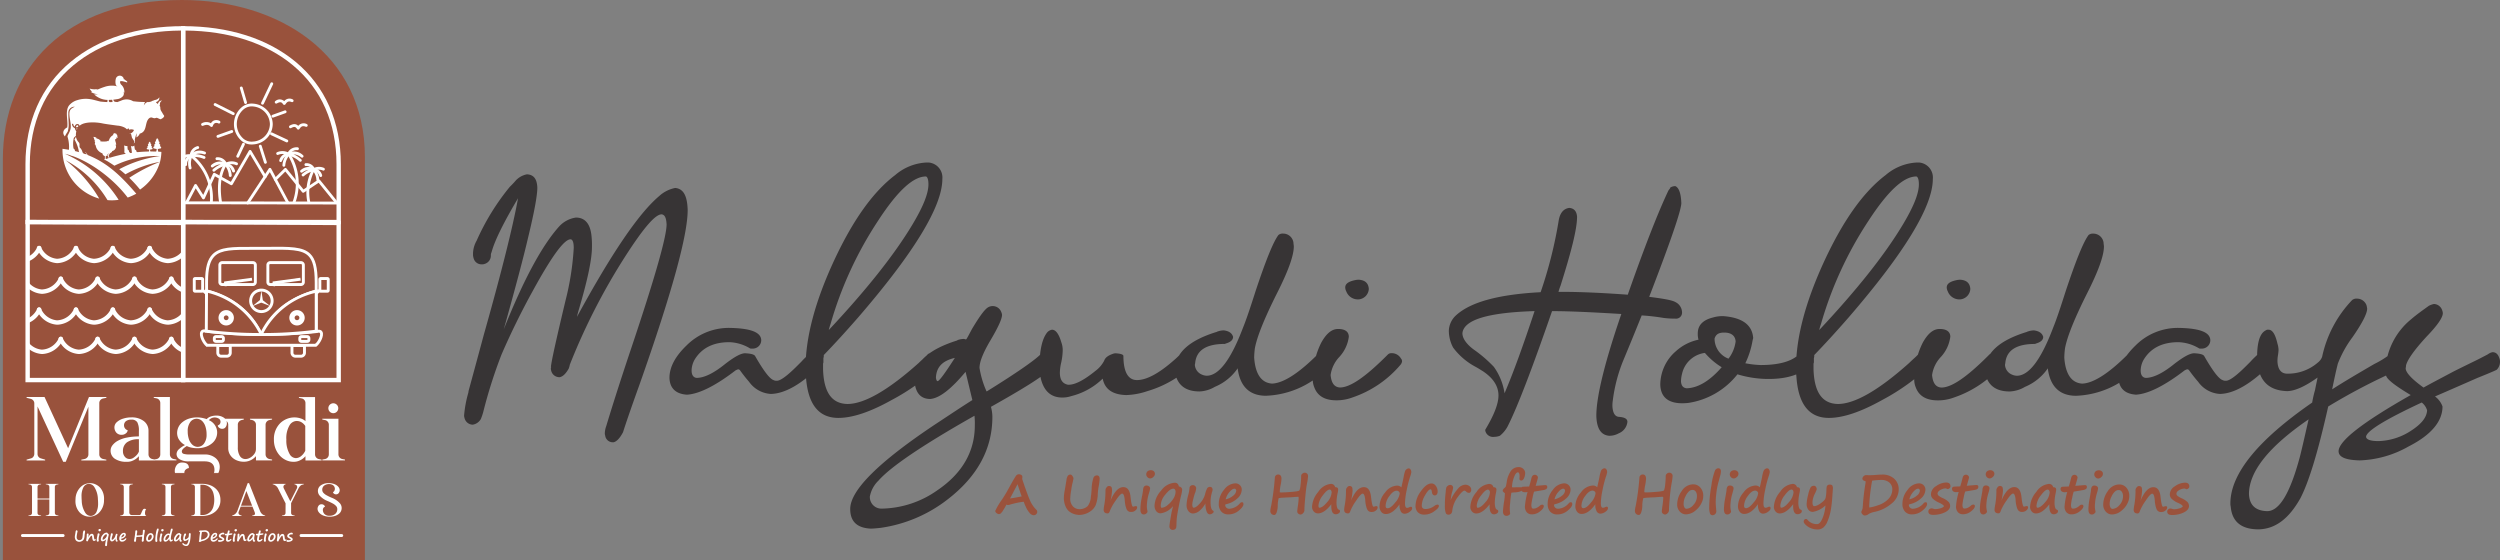<svg xmlns="http://www.w3.org/2000/svg" xmlns:xlink="http://www.w3.org/1999/xlink" width="457.879" height="102.61" viewBox="0 0 457.879 102.61"><rect x="0" y="0" width="457.879" height="102.61" fill="#808080" stroke="none"/><defs><clipPath id="clip-path"><rect id="Rectangle_2" data-name="Rectangle 2" width="66.832" height="102.61" fill="none"></rect></clipPath><clipPath id="clip-path-2"><path id="Path_23" data-name="Path 23" d="M35.871,317.052H64.355V288.273l-28.484-.165Z" transform="translate(-35.871 -288.108)" fill="none"></path></clipPath><clipPath id="clip-path-4"><path id="Path_57" data-name="Path 57" d="M237.669,72.262h28.484V61.689c0-16.009-12.2-24.9-28.484-24.9Z" transform="translate(-237.669 -36.789)" fill="none"></path></clipPath><clipPath id="clip-path-6"><rect id="Rectangle_1435" data-name="Rectangle 1435" width="372.879" height="67.282" fill="none"></rect></clipPath></defs><g id="Group_2293" data-name="Group 2293" transform="translate(-278 -56)"><g id="Group_13" data-name="Group 13" transform="translate(278 56)"><g id="Group_4" data-name="Group 4"><g id="Group_3" data-name="Group 3" clip-path="url(#clip-path)"><path id="Path_2" data-name="Path 2" d="M70.029,28.79V102.61H3.722V29.153C3.722,12.556,15.046,0,36.519,0c17.67,0,33.51,9.837,33.51,28.79" transform="translate(-3.197)" fill="#99523c" fill-rule="evenodd"></path></g></g><g id="Group_6" data-name="Group 6" transform="translate(5.063 40.666)"><g id="Group_5" data-name="Group 5" clip-path="url(#clip-path-2)"><path id="Path_3" data-name="Path 3" d="M3.789,322.174H3.683a4.323,4.323,0,0,1-3.642-2.589.4.4,0,1,1,.721-.351,3.53,3.53,0,0,0,2.944,2.139,3.593,3.593,0,0,0,3.129-2.16.4.4,0,1,1,.7.392,4.378,4.378,0,0,1-3.746,2.57" transform="translate(-5.063 -314.645)" fill="#fff"></path><path id="Path_4" data-name="Path 4" d="M51.6,322.174l-.106,0a4.323,4.323,0,0,1-3.642-2.589.4.4,0,0,1,.721-.351,3.53,3.53,0,0,0,2.944,2.139,3.592,3.592,0,0,0,3.13-2.16.4.4,0,0,1,.7.392,4.379,4.379,0,0,1-3.746,2.57" transform="translate(-46.129 -314.645)" fill="#fff"></path><path id="Path_5" data-name="Path 5" d="M99.417,322.174l-.106,0a4.323,4.323,0,0,1-3.642-2.589.4.4,0,0,1,.721-.351,3.53,3.53,0,0,0,2.944,2.139,3.593,3.593,0,0,0,3.129-2.16.4.4,0,1,1,.7.392,4.379,4.379,0,0,1-3.746,2.57" transform="translate(-87.195 -314.645)" fill="#fff"></path><path id="Path_6" data-name="Path 6" d="M147.231,322.174l-.106,0a4.323,4.323,0,0,1-3.642-2.589.4.4,0,0,1,.721-.351,3.529,3.529,0,0,0,2.944,2.139,3.59,3.59,0,0,0,3.13-2.16.4.4,0,1,1,.7.392,4.379,4.379,0,0,1-3.746,2.57" transform="translate(-128.259 -314.645)" fill="#fff"></path><path id="Path_7" data-name="Path 7" d="M195.046,322.174l-.106,0a4.323,4.323,0,0,1-3.642-2.589.4.4,0,0,1,.721-.351,3.53,3.53,0,0,0,2.944,2.139,3.594,3.594,0,0,0,3.129-2.16.4.4,0,1,1,.7.392,4.379,4.379,0,0,1-3.746,2.57" transform="translate(-169.325 -314.645)" fill="#fff"></path><path id="Path_8" data-name="Path 8" d="M31.874,362.013l-.106,0a4.323,4.323,0,0,1-3.642-2.589.4.4,0,1,1,.721-.351,3.53,3.53,0,0,0,2.944,2.139,3.587,3.587,0,0,0,3.13-2.16.4.4,0,0,1,.7.392,4.379,4.379,0,0,1-3.746,2.57" transform="translate(-29.184 -348.861)" fill="#fff"></path><path id="Path_9" data-name="Path 9" d="M79.688,362.013l-.106,0a4.323,4.323,0,0,1-3.642-2.589.4.4,0,1,1,.721-.351,3.53,3.53,0,0,0,2.944,2.139,3.591,3.591,0,0,0,3.13-2.16.4.4,0,1,1,.7.392,4.379,4.379,0,0,1-3.746,2.57" transform="translate(-70.25 -348.861)" fill="#fff"></path><path id="Path_10" data-name="Path 10" d="M127.5,362.013l-.106,0a4.323,4.323,0,0,1-3.642-2.589.4.4,0,1,1,.721-.351,3.53,3.53,0,0,0,2.944,2.139,3.588,3.588,0,0,0,3.13-2.16.4.4,0,1,1,.7.392,4.379,4.379,0,0,1-3.746,2.57" transform="translate(-111.315 -348.861)" fill="#fff"></path><path id="Path_11" data-name="Path 11" d="M175.316,362.013l-.106,0a4.323,4.323,0,0,1-3.642-2.589.4.4,0,1,1,.721-.351,3.53,3.53,0,0,0,2.944,2.139,3.585,3.585,0,0,0,3.129-2.16.4.4,0,0,1,.7.392,4.379,4.379,0,0,1-3.746,2.57" transform="translate(-152.381 -348.861)" fill="#fff"></path><path id="Path_12" data-name="Path 12" d="M223.132,362.013l-.106,0a4.322,4.322,0,0,1-3.641-2.589.4.4,0,1,1,.721-.351,3.53,3.53,0,0,0,2.944,2.139,3.585,3.585,0,0,0,3.13-2.16.4.4,0,1,1,.7.392,4.379,4.379,0,0,1-3.746,2.57" transform="translate(-193.447 -348.861)" fill="#fff"></path><path id="Path_13" data-name="Path 13" d="M3.788,402.054l-.106,0A4.323,4.323,0,0,1,.04,399.464a.4.4,0,0,1,.721-.351,3.53,3.53,0,0,0,2.944,2.14,3.59,3.59,0,0,0,3.129-2.16.4.4,0,0,1,.7.392,4.379,4.379,0,0,1-3.746,2.571" transform="translate(-5.063 -383.251)" fill="#fff"></path><path id="Path_14" data-name="Path 14" d="M51.6,402.054l-.106,0a4.323,4.323,0,0,1-3.642-2.589.4.4,0,0,1,.721-.351,3.53,3.53,0,0,0,2.944,2.14,3.582,3.582,0,0,0,3.13-2.16.4.4,0,1,1,.7.392,4.379,4.379,0,0,1-3.746,2.571" transform="translate(-46.129 -383.251)" fill="#fff"></path><path id="Path_15" data-name="Path 15" d="M99.417,402.054l-.106,0a4.323,4.323,0,0,1-3.641-2.589.4.4,0,0,1,.721-.351,3.53,3.53,0,0,0,2.944,2.14,3.59,3.59,0,0,0,3.13-2.16.4.4,0,1,1,.7.392,4.379,4.379,0,0,1-3.746,2.571" transform="translate(-87.195 -383.251)" fill="#fff"></path><path id="Path_16" data-name="Path 16" d="M147.232,402.054l-.106,0a4.323,4.323,0,0,1-3.642-2.589.4.4,0,0,1,.721-.351,3.53,3.53,0,0,0,2.944,2.14,3.59,3.59,0,0,0,3.129-2.16.4.4,0,0,1,.7.392,4.379,4.379,0,0,1-3.746,2.571" transform="translate(-128.26 -383.251)" fill="#fff"></path><path id="Path_17" data-name="Path 17" d="M195.046,402.054l-.106,0a4.323,4.323,0,0,1-3.642-2.589.4.4,0,0,1,.721-.351,3.53,3.53,0,0,0,2.944,2.14,3.59,3.59,0,0,0,3.13-2.16.4.4,0,1,1,.7.392,4.379,4.379,0,0,1-3.746,2.571" transform="translate(-169.325 -383.251)" fill="#fff"></path><path id="Path_18" data-name="Path 18" d="M31.874,440.074l-.106,0a4.323,4.323,0,0,1-3.642-2.589.4.4,0,0,1,.721-.351,3.53,3.53,0,0,0,2.944,2.14,3.594,3.594,0,0,0,3.129-2.16.4.4,0,0,1,.7.392,4.379,4.379,0,0,1-3.746,2.571" transform="translate(-29.184 -415.903)" fill="#fff"></path><path id="Path_19" data-name="Path 19" d="M79.688,440.074l-.106,0a4.323,4.323,0,0,1-3.642-2.589.4.4,0,0,1,.721-.351,3.53,3.53,0,0,0,2.944,2.14,3.6,3.6,0,0,0,3.13-2.16.4.4,0,0,1,.7.392,4.379,4.379,0,0,1-3.746,2.571" transform="translate(-70.249 -415.903)" fill="#fff"></path><path id="Path_20" data-name="Path 20" d="M127.5,440.073l-.106,0a4.323,4.323,0,0,1-3.642-2.589.4.4,0,0,1,.721-.351,3.53,3.53,0,0,0,2.944,2.14,3.6,3.6,0,0,0,3.129-2.16.4.4,0,1,1,.7.392,4.379,4.379,0,0,1-3.746,2.571" transform="translate(-111.315 -415.903)" fill="#fff"></path><path id="Path_21" data-name="Path 21" d="M175.317,440.073l-.106,0a4.323,4.323,0,0,1-3.642-2.589.4.4,0,0,1,.721-.351,3.529,3.529,0,0,0,2.944,2.14,3.6,3.6,0,0,0,3.13-2.16.4.4,0,1,1,.7.392,4.379,4.379,0,0,1-3.746,2.571" transform="translate(-152.381 -415.903)" fill="#fff"></path><path id="Path_22" data-name="Path 22" d="M223.132,440.074l-.106,0a4.323,4.323,0,0,1-3.642-2.589.4.4,0,0,1,.721-.351,3.53,3.53,0,0,0,2.944,2.14,3.6,3.6,0,0,0,3.129-2.16.4.4,0,0,1,.7.392,4.379,4.379,0,0,1-3.746,2.571" transform="translate(-193.447 -415.903)" fill="#fff"></path></g></g><g id="Group_8" data-name="Group 8"><g id="Group_7" data-name="Group 7" clip-path="url(#clip-path)"><path id="Path_24" data-name="Path 24" d="M62.317,315H33.032V285.252l29.285.17Zm-28.483-.8H61.516V286.219l-27.682-.161Z" transform="translate(-28.37 -244.989)" fill="#fff"></path><path id="Path_25" data-name="Path 25" d="M62.316,70.222H33.03V59.248c0-7.775,2.863-14.263,8.28-18.762,5.151-4.278,12.275-6.539,20.6-6.539h.4Zm-28.484-.8H61.514V34.751c-7.966.071-14.769,2.264-19.691,6.352-5.228,4.342-7.991,10.616-7.991,18.145Z" transform="translate(-28.368 -29.155)" fill="#fff"></path></g></g><g id="Group_10" data-name="Group 10" transform="translate(33.547 5.193)"><g id="Group_9" data-name="Group 9" clip-path="url(#clip-path-4)"><path id="Path_26" data-name="Path 26" d="M232.778,201.156a.261.261,0,0,1-.16-.466,2.48,2.48,0,0,1,2.229-.609.261.261,0,1,1-.135.5,1.976,1.976,0,0,0-1.774.517.259.259,0,0,1-.16.055" transform="translate(-233.244 -176.971)" fill="#fff"></path><path id="Path_27" data-name="Path 27" d="M244,209.27h-.005a.261.261,0,0,1-.256-.266,9.706,9.706,0,0,0-3.449-8.162,1.42,1.42,0,0,0-.74,1.355.261.261,0,0,1-.52-.037,1.921,1.921,0,0,1,1.213-1.864.26.26,0,0,1,.255.042,10.187,10.187,0,0,1,3.763,8.675.261.261,0,0,1-.261.256" transform="translate(-238.837 -177.204)" fill="#fff"></path><path id="Path_28" data-name="Path 28" d="M244.467,193.9a.261.261,0,0,1-.253-.2,3.709,3.709,0,0,1,.163-2.322,1.912,1.912,0,0,1,1.376-1.719.261.261,0,1,1,.186.487,1.4,1.4,0,0,0-1.044,1.3.259.259,0,0,1-.019.086,3.159,3.159,0,0,0-.156,2.038.261.261,0,0,1-.19.316.264.264,0,0,1-.063.008" transform="translate(-243.192 -168.068)" fill="#fff"></path><path id="Path_29" data-name="Path 29" d="M248.789,197.121a.26.26,0,0,1-.1-.019,4.351,4.351,0,0,0-2.246-.3.261.261,0,0,1-.235-.424,2.413,2.413,0,0,1,2.7-.592.261.261,0,1,1-.137.5,2.56,2.56,0,0,0-1.508-.039,5.023,5.023,0,0,1,1.621.372.261.261,0,0,1-.1.5" transform="translate(-244.954 -173.21)" fill="#fff"></path><path id="Path_30" data-name="Path 30" d="M290.771,210.27a.261.261,0,0,1-.146-.477,2.463,2.463,0,0,1,2.3-.164.261.261,0,0,1-.169.493,1.956,1.956,0,0,0-1.837.1.26.26,0,0,1-.146.045" transform="translate(-283.052 -185.061)" fill="#fff"></path><path id="Path_31" data-name="Path 31" d="M283.319,218.923a.261.261,0,0,1-.257-.219c-.484-2.963-.161-5.433.934-7.142a.271.271,0,0,1,.224-.12,1.85,1.85,0,0,1,1.719,1.371.261.261,0,1,1-.484.192c-.261-.659-.6-.976-1.1-1.033-1.21,2.009-1.094,4.713-.778,6.648a.261.261,0,0,1-.215.3.268.268,0,0,1-.042,0" transform="translate(-276.467 -186.79)" fill="#fff"></path><path id="Path_32" data-name="Path 32" d="M282.433,207.689a.261.261,0,0,1-.26-.245,3.087,3.087,0,0,0-.757-1.878.267.267,0,0,1-.046-.078,1.329,1.329,0,0,0-1.372-.882.261.261,0,1,1,.014-.521,1.84,1.84,0,0,1,1.829,1.177,3.637,3.637,0,0,1,.852,2.15.261.261,0,0,1-.244.276h-.016" transform="translate(-273.805 -180.471)" fill="#fff"></path><path id="Path_33" data-name="Path 33" d="M274.108,211.36a.261.261,0,0,1-.171-.458,5.194,5.194,0,0,1,1.43-.895,2.62,2.62,0,0,0-1.411.54.261.261,0,0,1-.294-.431,2.4,2.4,0,0,1,2.742-.336.261.261,0,0,1-.083.476,4.483,4.483,0,0,0-2.042,1.039.26.26,0,0,1-.171.064" transform="translate(-268.484 -185.11)" fill="#fff"></path><path id="Path_34" data-name="Path 34" d="M360.794,197.016a.259.259,0,0,1-.15-.047,1.957,1.957,0,0,0-1.835-.135.261.261,0,0,1-.16-.5,2.463,2.463,0,0,1,2.295.205.261.261,0,0,1-.15.474" transform="translate(-341.418 -173.66)" fill="#fff"></path><path id="Path_35" data-name="Path 35" d="M364.973,207.621a.261.261,0,0,1-.248-.34,9.81,9.81,0,0,0-.843-8.451c-.506.047-.846.358-1.117,1.013a.261.261,0,0,1-.481-.2,1.846,1.846,0,0,1,1.741-1.34.261.261,0,0,1,.222.124,10.3,10.3,0,0,1,.975,9.014.261.261,0,0,1-.248.182" transform="translate(-344.676 -175.505)" fill="#fff"></path><path id="Path_36" data-name="Path 36" d="M366.7,194.7h-.02a.261.261,0,0,1-.24-.28,3.632,3.632,0,0,1,.886-2.135,1.836,1.836,0,0,1,1.848-1.145.261.261,0,1,1,.005.521,1.326,1.326,0,0,0-1.386.857.26.26,0,0,1-.047.077,3.084,3.084,0,0,0-.787,1.864.261.261,0,0,1-.26.241" transform="translate(-348.259 -169.354)" fill="#fff"></path><path id="Path_37" data-name="Path 37" d="M375.06,198.347a.26.26,0,0,1-.174-.066,4.491,4.491,0,0,0-2.025-1.075.261.261,0,0,1-.075-.478,2.4,2.4,0,0,1,2.736.385.261.261,0,1,1-.3.426,2.628,2.628,0,0,0-1.4-.565,5.2,5.2,0,0,1,1.415.92.261.261,0,0,1-.174.455" transform="translate(-353.605 -173.914)" fill="#fff"></path><path id="Path_38" data-name="Path 38" d="M405,217.364a.261.261,0,0,1-.146-.476,2.237,2.237,0,0,1,2.087-.151.261.261,0,0,1-.169.493,1.733,1.733,0,0,0-1.626.089.26.26,0,0,1-.146.045" transform="translate(-381.159 -191.181)" fill="#fff"></path><path id="Path_39" data-name="Path 39" d="M398.274,224.883a.261.261,0,0,1-.257-.223,9.03,9.03,0,0,1,.882-6.176.274.274,0,0,1,.224-.12,1.685,1.685,0,0,1,1.568,1.248.261.261,0,0,1-.485.192c-.227-.573-.516-.853-.949-.908a8.7,8.7,0,0,0-.725,5.689.261.261,0,0,1-.22.3l-.038,0" transform="translate(-375.249 -192.735)" fill="#fff"></path><path id="Path_40" data-name="Path 40" d="M397.514,215.046a.261.261,0,0,1-.26-.245,2.747,2.747,0,0,0-.674-1.671.261.261,0,0,1-.046-.078,1.169,1.169,0,0,0-1.208-.775.26.26,0,0,1-.253-.268.258.258,0,0,1,.268-.253,1.676,1.676,0,0,1,1.665,1.07,3.291,3.291,0,0,1,.768,1.943.261.261,0,0,1-.244.276h-.016" transform="translate(-372.856 -187.06)" fill="#fff"></path><path id="Path_41" data-name="Path 41" d="M390.038,218.341a.261.261,0,0,1-.171-.458,4.748,4.748,0,0,1,1.15-.747,2.538,2.538,0,0,0-1.1.471.261.261,0,1,1-.294-.431,2.18,2.18,0,0,1,2.491-.3.261.261,0,0,1-.083.476,4,4,0,0,0-1.822.927.259.259,0,0,1-.171.064" transform="translate(-368.077 -191.224)" fill="#fff"></path><path id="Path_42" data-name="Path 42" d="M306.757,141.843a2.876,2.876,0,0,1-1.9-.74,4.035,4.035,0,0,1-1.315-3.012,4.085,4.085,0,0,1,1.348-3.009,2.805,2.805,0,0,1,2.24-.719,3.836,3.836,0,0,1,3.516,3.728,3.773,3.773,0,0,1-3.518,3.728,2.786,2.786,0,0,1-.368.024m.014-6.984a2.356,2.356,0,0,0-1.542.616,3.548,3.548,0,0,0-.031,5.235,2.315,2.315,0,0,0,1.859.591,3.269,3.269,0,0,0,3.066-3.211,3.346,3.346,0,0,0-3.067-3.212,2.038,2.038,0,0,0-.284-.02" transform="translate(-294.241 -120.569)" fill="#fff"></path><path id="Path_43" data-name="Path 43" d="M312.258,115.411a.261.261,0,0,1-.25-.187l-.79-2.684a.261.261,0,0,1,.5-.147l.79,2.684a.261.261,0,0,1-.176.324.255.255,0,0,1-.074.011" transform="translate(-300.827 -101.561)" fill="#fff"></path><path id="Path_44" data-name="Path 44" d="M339.039,110.843a.257.257,0,0,1-.111-.025.261.261,0,0,1-.124-.347l1.7-3.578a.261.261,0,0,1,.471.223l-1.7,3.578a.261.261,0,0,1-.235.149" transform="translate(-324.507 -96.87)" fill="#fff"></path><path id="Path_45" data-name="Path 45" d="M352.514,144.56a.261.261,0,0,1-.088-.506l2.224-.8a.261.261,0,1,1,.177.49l-2.224.8a.259.259,0,0,1-.088.016" transform="translate(-336.08 -128.212)" fill="#fff"></path><path id="Path_46" data-name="Path 46" d="M353.636,173.679a.261.261,0,0,1-.11-.024l-2.78-1.3a.261.261,0,1,1,.22-.472l2.78,1.3a.261.261,0,0,1-.11.5" transform="translate(-334.656 -152.797)" fill="#fff"></path><path id="Path_47" data-name="Path 47" d="M337.073,191.294a.261.261,0,0,1-.248-.182l-.936-2.961a.261.261,0,0,1,.5-.157l.936,2.961a.261.261,0,0,1-.249.339" transform="translate(-322.014 -166.495)" fill="#fff"></path><path id="Path_48" data-name="Path 48" d="M306.908,187.932a.261.261,0,0,1-.235-.372l1.053-2.221a.261.261,0,0,1,.471.223l-1.053,2.221a.26.26,0,0,1-.236.149" transform="translate(-296.911 -164.243)" fill="#fff"></path><path id="Path_49" data-name="Path 49" d="M281.2,170.218a.261.261,0,0,1-.087-.506l2.516-.894a.261.261,0,1,1,.174.491l-2.516.894a.258.258,0,0,1-.087.015" transform="translate(-274.834 -150.169)" fill="#fff"></path><path id="Path_50" data-name="Path 50" d="M280.985,136.027a.258.258,0,0,1-.117-.028l-3.306-1.665a.261.261,0,1,1,.234-.465l3.306,1.665a.261.261,0,0,1-.117.493" transform="translate(-271.807 -120.142)" fill="#fff"></path><path id="Path_51" data-name="Path 51" d="M262.933,157.049a.26.26,0,0,1-.189-.081c-.324-.342-.738-.383-1.343-.135a.261.261,0,1,1-.2-.482,1.711,1.711,0,0,1,1.634.021,1.144,1.144,0,0,1,.513-.491,1.3,1.3,0,0,1,1.033.038.261.261,0,1,1-.193.484.808.808,0,0,0-.625-.048.841.841,0,0,0-.387.521.26.26,0,0,1-.246.173" transform="translate(-257.742 -138.993)" fill="#fff"></path><path id="Path_52" data-name="Path 52" d="M358.339,129.147a.26.26,0,0,1-.215-.114c-.271-.4-.488-.508-1.128-.159a.261.261,0,1,1-.249-.458,1.215,1.215,0,0,1,1.584.049,1.231,1.231,0,0,1,1.559-.317.261.261,0,0,1-.193.484c-.534-.212-.8-.119-1.139.4a.26.26,0,0,1-.216.118Z" transform="translate(-339.821 -115.131)" fill="#fff"></path><path id="Path_53" data-name="Path 53" d="M376.635,161.209a.26.26,0,0,1-.215-.114c-.284-.418-.484-.5-1.1-.163a.261.261,0,0,1-.249-.458c.681-.371,1.155-.362,1.561.052a1.264,1.264,0,0,1,1.582-.32.261.261,0,0,1-.193.484c-.541-.215-.824-.118-1.164.4a.26.26,0,0,1-.216.117Z" transform="translate(-355.557 -142.665)" fill="#fff"></path><path id="Path_54" data-name="Path 54" d="M262.276,261.86h0l-29.543-.043a.261.261,0,0,1,0-.521h0l29.543.043a.261.261,0,0,1,0,.521" transform="translate(-233.206 -229.606)" fill="#fff"></path><path id="Path_55" data-name="Path 55" d="M240.507,204.475a.258.258,0,0,1-.122-.03.261.261,0,0,1-.109-.352l1.65-3.12a.261.261,0,0,1,.451-.018l1.181,1.868,1.787-3.888a.26.26,0,0,1,.363-.119l2.906,1.614,3.3-5.708a.261.261,0,0,1,.224-.13h0a.261.261,0,0,1,.224.127l2.75,4.625a.261.261,0,1,1-.448.266l-2.523-4.243-3.2,5.545a.26.26,0,0,1-.352.1l-2.884-1.6-1.87,4.069a.261.261,0,0,1-.457.03l-1.2-1.893-1.439,2.723a.261.261,0,0,1-.231.139m27.449,0a.26.26,0,0,1-.2-.1l-3.065-3.783-2.678,1.785a.261.261,0,0,1-.347-.052l-3.075-3.789-1.632,1.612a.261.261,0,1,1-.366-.371l1.836-1.814a.264.264,0,0,1,.2-.075.261.261,0,0,1,.188.1l3.107,3.828,2.678-1.785a.26.26,0,0,1,.347.053l3.214,3.968a.261.261,0,0,1-.2.425" transform="translate(-239.883 -172.318)" fill="#fff"></path><path id="Path_56" data-name="Path 56" d="M319.812,224.568a.261.261,0,0,1-.217-.4L323.667,218a.257.257,0,0,1,.23-.117.261.261,0,0,1,.218.137l3.276,6.116a.261.261,0,0,1-.459.246l-3.069-5.731-3.831,5.8a.26.26,0,0,1-.218.117" transform="translate(-307.994 -192.324)" fill="#fff"></path></g></g><g id="Group_12" data-name="Group 12"><g id="Group_11" data-name="Group 11" clip-path="url(#clip-path)"><path id="Path_58" data-name="Path 58" d="M264.115,70.222H234.829V33.947h.4c8.329,0,15.454,2.261,20.6,6.539,5.417,4.5,8.28,10.987,8.28,18.762Zm-28.484-.8h27.682V59.248c0-7.529-2.763-13.8-7.991-18.145-4.922-4.088-11.725-6.281-19.691-6.352Z" transform="translate(-201.683 -29.155)" fill="#fff"></path><path id="Path_59" data-name="Path 59" d="M264.115,315H234.83V285.252l29.285.17Zm-28.484-.8h27.682V286.219l-27.682-.161Z" transform="translate(-201.684 -244.989)" fill="#fff"></path><path id="Path_60" data-name="Path 60" d="M286.487,338.526H266.408v-.534h20.079Zm.267-2.773h-.534v-9.016c0-2.575-.354-4.023-1.183-4.844-1.2-1.188-3.54-1.164-7.415-1.124l-.8.008c-.747.007-1.439,0-2.109,0-3.386-.01-5.623-.017-6.827,1.184-.836.833-1.209,2.265-1.209,4.642v9.088h-.535V326.6c0-2.53.421-4.078,1.366-5.02,1.362-1.358,3.686-1.35,7.206-1.34.668,0,1.359,0,2.1,0l.8-.008c4.015-.042,6.438-.066,7.8,1.279.94.931,1.341,2.493,1.341,5.223Z" transform="translate(-228.576 -275.022)" fill="#fff"></path><path id="Path_61" data-name="Path 61" d="M278.2,429.108a91.964,91.964,0,0,1-10.4-.594l.061-.531a89.43,89.43,0,0,0,20.129.045l.06.531a87.8,87.8,0,0,1-9.848.549" transform="translate(-229.996 -367.574)" fill="#fff"></path><path id="Path_62" data-name="Path 62" d="M282.658,448.853h-1.03a.9.9,0,0,1-.9-.9v-1.608h2.822v1.608a.9.9,0,0,1-.9.9m-1.392-1.97v1.074a.362.362,0,0,0,.362.362h1.03a.362.362,0,0,0,.362-.362v-1.074Z" transform="translate(-241.107 -383.346)" fill="#fff"></path><path id="Path_63" data-name="Path 63" d="M325.563,379.012a2.235,2.235,0,1,1,2.235-2.235,2.237,2.237,0,0,1-2.235,2.235m0-3.935a1.7,1.7,0,1,0,1.7,1.7,1.7,1.7,0,0,0-1.7-1.7" transform="translate(-277.691 -321.677)" fill="#fff"></path><path id="Path_64" data-name="Path 64" d="M277.418,383.968c-1.817-3.936-5.021-6.495-9.8-7.823l.143-.514c4.935,1.373,8.251,4.028,10.137,8.114Z" transform="translate(-229.847 -322.61)" fill="#fff"></path><path id="Path_65" data-name="Path 65" d="M277.85,436.31h-1.082a.558.558,0,0,1-.557-.557v-.291a.558.558,0,0,1,.557-.557h1.082a.558.558,0,0,1,.557.557v.291a.558.558,0,0,1-.557.557m-1.082-.871a.024.024,0,0,0-.023.023v.291a.024.024,0,0,0,.023.023h1.082a.024.024,0,0,0,.023-.023v-.291a.024.024,0,0,0-.023-.023Z" transform="translate(-237.224 -373.519)" fill="#fff"></path><path id="Path_66" data-name="Path 66" d="M289.7,343.419h-5.621a.709.709,0,0,1-.709-.709v-3.132a.709.709,0,0,1,.709-.709H289.7a.71.71,0,0,1,.709.709v3.132a.71.71,0,0,1-.709.709m-5.621-4.015a.175.175,0,0,0-.174.174v3.132a.175.175,0,0,0,.174.174H289.7a.175.175,0,0,0,.174-.174v-3.132a.175.175,0,0,0-.174-.174Z" transform="translate(-243.374 -291.039)" fill="#fff"></path><path id="Path_67" data-name="Path 67" d="M338.94,384.067l-.485-.224c1.887-4.089,5.18-6.738,10.067-8.1l.143.514c-4.727,1.316-7.908,3.869-9.725,7.807" transform="translate(-290.682 -322.709)" fill="#fff"></path><path id="Path_68" data-name="Path 68" d="M388.776,436.31h-1.082a.558.558,0,0,1-.557-.557v-.291a.558.558,0,0,1,.557-.557h1.082a.558.558,0,0,1,.557.557v.291a.558.558,0,0,1-.557.557m-1.082-.871a.024.024,0,0,0-.023.023v.291a.024.024,0,0,0,.023.023h1.082a.024.024,0,0,0,.023-.023v-.291a.024.024,0,0,0-.023-.023Z" transform="translate(-332.493 -373.519)" fill="#fff"></path><path id="Path_69" data-name="Path 69" d="M352,343.419H346.38a.709.709,0,0,1-.709-.709v-3.132a.709.709,0,0,1,.709-.709H352a.71.71,0,0,1,.709.709v3.132a.71.71,0,0,1-.709.709M346.38,339.4a.174.174,0,0,0-.174.174v3.132a.174.174,0,0,0,.174.174H352a.177.177,0,0,0,.174-.174v-3.132A.174.174,0,0,0,352,339.4Z" transform="translate(-296.88 -291.039)" fill="#fff"></path><path id="Path_70" data-name="Path 70" d="M378.937,448.853h-1.03a.9.9,0,0,1-.9-.9v-1.608h2.823v1.608a.9.9,0,0,1-.9.9m-1.392-1.97v1.074a.363.363,0,0,0,.362.362h1.03a.363.363,0,0,0,.362-.362v-1.074Z" transform="translate(-323.796 -383.346)" fill="#fff"></path><path id="Path_71" data-name="Path 71" d="M408.488,430.951l-.3-.44c.582-.4,1.172-1.645.972-2.049-.078-.158-.4-.079-.588-.017l-.168-.508c.816-.269,1.124.064,1.235.288.363.731-.463,2.256-1.147,2.726" transform="translate(-350.57 -367.448)" fill="#fff"></path><path id="Path_72" data-name="Path 72" d="M260.621,430.61c-.693-.476-1.518-2.041-1.14-2.8.113-.226.422-.566,1.232-.3l-.168.507c-.184-.061-.5-.138-.586.028-.207.418.387,1.728.964,2.125Z" transform="translate(-222.774 -367.082)" fill="#fff"></path><path id="Path_73" data-name="Path 73" d="M329.1,377.018l.275,1.775,1.377,1.087-1.675-.649-1.63.649,1.4-1.126Z" transform="translate(-281.233 -323.803)" fill="#fff" fill-rule="evenodd"></path><path id="Path_74" data-name="Path 74" d="M267.723,377.541c4.866,1.307,8.159,4,10.042,7.976a76.276,76.276,0,0,1-10.09-.619Z" transform="translate(-229.893 -324.251)" fill="#99523c" fill-rule="evenodd"></path><path id="Path_75" data-name="Path 75" d="M275.965,383.668a76.841,76.841,0,0,1-9.96-.621l-.234-.031.052-7.939.334.09a14.967,14.967,0,0,1,10.214,8.119l.181.381h-.587m-9.656-1.121a76.328,76.328,0,0,0,9.392.586,14.408,14.408,0,0,0-9.348-7.358Z" transform="translate(-228.258 -322.135)" fill="#fff"></path><path id="Path_76" data-name="Path 76" d="M286.57,404.283a1.141,1.141,0,1,1-1.141,1.141,1.141,1.141,0,0,1,1.141-1.141" transform="translate(-245.141 -347.219)" fill="#fff" fill-rule="evenodd"></path><path id="Path_77" data-name="Path 77" d="M284.944,405.206a1.408,1.408,0,1,1,1.408-1.408,1.41,1.41,0,0,1-1.408,1.408m0-2.282a.874.874,0,1,0,.874.874.875.875,0,0,0-.874-.874" transform="translate(-243.515 -345.593)" fill="#fff"></path><path id="Path_78" data-name="Path 78" d="M290.858,409.277a.436.436,0,1,1-.436.436.436.436,0,0,1,.436-.436" transform="translate(-249.429 -351.508)" fill="#99523c" fill-rule="evenodd"></path><path id="Path_79" data-name="Path 79" d="M348.89,377.735c-4.866,1.307-8.207,3.976-10.09,7.948a76.273,76.273,0,0,0,10.09-.619Z" transform="translate(-290.979 -324.418)" fill="#99523c" fill-rule="evenodd"></path><path id="Path_80" data-name="Path 80" d="M336.4,383.83h-.587l.181-.381c1.924-4.057,5.376-6.78,10.262-8.092l.336-.09v7.913l-.232.03a76.848,76.848,0,0,1-9.96.621m9.658-7.864a14.445,14.445,0,0,0-9.394,7.33,76.351,76.351,0,0,0,9.394-.586Z" transform="translate(-288.411 -322.298)" fill="#fff"></path><path id="Path_81" data-name="Path 81" d="M378.457,404.283a1.141,1.141,0,1,0,1.141,1.141,1.141,1.141,0,0,0-1.141-1.141" transform="translate(-324.058 -347.219)" fill="#fff" fill-rule="evenodd"></path><path id="Path_82" data-name="Path 82" d="M376.831,405.206a1.408,1.408,0,1,1,1.408-1.408,1.41,1.41,0,0,1-1.408,1.408m0-2.282a.874.874,0,1,0,.874.874.875.875,0,0,0-.874-.874" transform="translate(-322.432 -345.593)" fill="#fff"></path><path id="Path_83" data-name="Path 83" d="M382.744,409.277a.436.436,0,1,1-.436.436.436.436,0,0,1,.436-.436" transform="translate(-328.346 -351.508)" fill="#99523c" fill-rule="evenodd"></path><path id="Path_84" data-name="Path 84" d="M290.67,361.976l-.53-.068.105-.817,5.065-.688.072.529-4.659.633Z" transform="translate(-249.187 -309.532)" fill="#fff"></path><path id="Path_85" data-name="Path 85" d="M353.655,361.975l-.53-.068.1-.817,5.065-.689.072.529-4.659.633Z" transform="translate(-303.282 -309.532)" fill="#fff"></path><path id="Path_86" data-name="Path 86" d="M416.418,361.427h-1.23a.153.153,0,0,0-.152.152V363.6a.152.152,0,0,0,.152.152h1.23a.152.152,0,0,0,.152-.152v-2.016a.152.152,0,0,0-.152-.152" transform="translate(-356.454 -310.412)" fill="#99523c" fill-rule="evenodd"></path><path id="Path_87" data-name="Path 87" d="M414.792,362.389h-1.23a.42.42,0,0,1-.419-.419v-2.016a.42.42,0,0,1,.419-.419h1.23a.42.42,0,0,1,.419.419v2.016a.42.42,0,0,1-.419.419m-1.115-.534h1v-1.786h-1Z" transform="translate(-354.828 -308.786)" fill="#fff"></path><rect id="Rectangle_4" data-name="Rectangle 4" width="1.006" height="0.534" transform="translate(57.792 53.482) rotate(-41.36)" fill="#fff"></rect><path id="Path_88" data-name="Path 88" d="M252.235,361.427h1.23a.153.153,0,0,1,.152.152V363.6a.152.152,0,0,1-.152.152h-1.23a.152.152,0,0,1-.152-.152v-2.016a.152.152,0,0,1,.152-.152" transform="translate(-216.502 -310.412)" fill="#99523c" fill-rule="evenodd"></path><path id="Path_89" data-name="Path 89" d="M251.839,362.389h-1.23a.42.42,0,0,1-.419-.419v-2.016a.42.42,0,0,1,.419-.419h1.23a.42.42,0,0,1,.419.419v2.016a.42.42,0,0,1-.419.419m-1.115-.534h1v-1.786h-1Z" transform="translate(-214.876 -308.786)" fill="#fff"></path><rect id="Rectangle_5" data-name="Rectangle 5" width="0.534" height="1.006" transform="matrix(0.661, -0.75, 0.75, 0.661, 36.797, 53.219)" fill="#fff"></rect><path id="Path_90" data-name="Path 90" d="M89.15,526.468a.848.848,0,0,0,.506-.307.87.87,0,0,0,.191-.556v-5.411a.869.869,0,0,0-.191-.556.848.848,0,0,0-.506-.307l-.5-.1v-.149h2.955V525.6a.87.87,0,0,0,.191.556.847.847,0,0,0,.506.307l.5.1v.149h-4.15v-.149Zm2.424-9.3a.908.908,0,1,1-.257-.639.9.9,0,0,1,.257.639m-7.6,2.324a1.584,1.584,0,0,0-1.295.747,4.613,4.613,0,0,0-.614,2.656,4.97,4.97,0,0,0,.6,2.656,1.36,1.36,0,0,0,1.129.747A1.55,1.55,0,0,0,84.8,525.9a2.7,2.7,0,0,0,.73-.955v-4.532a2.129,2.129,0,0,0-.68-.672,1.668,1.668,0,0,0-.88-.241m3.353,6.109a.871.871,0,0,0,.191.556.848.848,0,0,0,.506.307l.5.1v.149H85.565v-.78a2.981,2.981,0,0,1-1.145.83,2.458,2.458,0,0,1-1.062.2,3.155,3.155,0,0,1-1.32-.29,3.637,3.637,0,0,1-1.12-.789,4.256,4.256,0,0,1-1.129-2.988,4.062,4.062,0,0,1,1.145-3,3.784,3.784,0,0,1,1.195-.78,3.691,3.691,0,0,1,1.428-.282,3.557,3.557,0,0,1,1.145.191,2.2,2.2,0,0,1,.863.49v-3.3a.87.87,0,0,0-.191-.556.847.847,0,0,0-.506-.307l-.5-.1v-.15h2.955Zm-8.366-6.275a.848.848,0,0,0-.506.307.87.87,0,0,0-.191.556V525.6a.871.871,0,0,0,.191.556.847.847,0,0,0,.506.307l.5.1v.149H76.5v-.78a2.805,2.805,0,0,1-.979.755,2.846,2.846,0,0,1-1.228.274,3.341,3.341,0,0,1-1.436-.307,2.539,2.539,0,0,1-1.046-.88,2.26,2.26,0,0,1-.39-1.3v-4.283a.869.869,0,0,0-.191-.556.847.847,0,0,0-.506-.307l-.5-.1v-.149h4.05v.149l-.415.1a.967.967,0,0,0-.49.307.8.8,0,0,0-.191.54v4.133a2.877,2.877,0,0,0,.373,1.594,1.179,1.179,0,0,0,1.037.564,1.733,1.733,0,0,0,.863-.257,2.312,2.312,0,0,0,.747-.68,1.517,1.517,0,0,0,.3-.888v-4.465a.8.8,0,0,0-.191-.54.967.967,0,0,0-.49-.307l-.415-.1v-.149h4.05v.149Zm-13.164,4.9a1.436,1.436,0,0,0,1.262-.714,2.688,2.688,0,0,0,.4-1.593,4.478,4.478,0,0,0-.2-1.369,2.486,2.486,0,0,0-.531-.971,1.491,1.491,0,0,0-1.062-.5,1.436,1.436,0,0,0-1.262.714,2.688,2.688,0,0,0-.4,1.593,4.458,4.458,0,0,0,.2,1.378,2.37,2.37,0,0,0,.548.963,1.475,1.475,0,0,0,1.046.5m3.453-5.727a2.361,2.361,0,0,1,1.369.382,1.217,1.217,0,0,1,.332,1.726.736.736,0,0,1-.639.315.847.847,0,0,1-.556-.2.564.564,0,0,1-.241-.432.575.575,0,0,0,.365-.241.7.7,0,0,0,.133-.407.661.661,0,0,0-.324-.589,1.432,1.432,0,0,0-.789-.207,1.283,1.283,0,0,0-.548.133,1.353,1.353,0,0,0-.465.349h-.033a2.467,2.467,0,0,1,1.544,2.324,2.55,2.55,0,0,1-1.046,2.008,3.6,3.6,0,0,1-1.162.6,4.8,4.8,0,0,1-1.461.216,5.186,5.186,0,0,1-1-.1,3.289,3.289,0,0,1-.888-.3q-.913.548-.913.979a.444.444,0,0,0,.357.456,3.4,3.4,0,0,0,.955.108h2.855a3.008,3.008,0,0,1,2,.647,2.1,2.1,0,0,1,.772,1.693,2.636,2.636,0,0,1-1.129,2.108,4.226,4.226,0,0,1-2.706.88,9.7,9.7,0,0,1-1.967-.207,4.36,4.36,0,0,1-1.718-.73,1.636,1.636,0,0,1-.714-1.386,1.786,1.786,0,0,1,.34-1.037,1.16,1.16,0,0,1,1.021-.49q1.228,0,1.228,1.013a1.2,1.2,0,0,0-.589.282.722.722,0,0,0-.241.564,1.247,1.247,0,0,0,.805,1.212,4.4,4.4,0,0,0,1.834.365,5.032,5.032,0,0,0,1.153-.116,2.548,2.548,0,0,0,.921-.431,1.928,1.928,0,0,0,.581-.68,1.815,1.815,0,0,0,.216-.847q0-1.577-1.809-1.577H64.234a3.149,3.149,0,0,1-1.693-.373,1.106,1.106,0,0,1-.581-.954,1.217,1.217,0,0,1,.423-.888,4.874,4.874,0,0,1,1.12-.772,2.864,2.864,0,0,1-1.228-1.228,2.449,2.449,0,0,1-.216-1.012,2.55,2.55,0,0,1,1.046-2.009,3.6,3.6,0,0,1,1.162-.6,4.806,4.806,0,0,1,1.461-.216,4.879,4.879,0,0,1,1.245.166q.266.066.5.149a1.762,1.762,0,0,1,.78-.49,3.18,3.18,0,0,1,1-.158m-10.972,7.968a.847.847,0,0,0,.506-.307.87.87,0,0,0,.191-.556v-9.4a.87.87,0,0,0-.191-.556.847.847,0,0,0-.506-.307l-.5-.1v-.15h2.955V525.6a.869.869,0,0,0,.191.556.847.847,0,0,0,.506.307l.5.1v.149h-4.15v-.149Zm-3.22-3.635a3.606,3.606,0,0,0-2.175.556,1.911,1.911,0,0,0-.747,1.635,1.514,1.514,0,0,0,.348,1.021,1.076,1.076,0,0,0,.847.407,1.249,1.249,0,0,0,.656-.174,3.327,3.327,0,0,0,.622-.506,1.97,1.97,0,0,0,.448-.681Zm2.955,3.735v.149H55.055v-.78a2.982,2.982,0,0,1-1.145.83,2.458,2.458,0,0,1-1.062.2,3.779,3.779,0,0,1-2.183-.548,1.756,1.756,0,0,1-.788-1.527,1.576,1.576,0,0,1,.332-.938,3.061,3.061,0,0,1,.963-.822,5.56,5.56,0,0,1,1.71-.606,10.982,10.982,0,0,1,2.175-.207v-1a3.239,3.239,0,0,0-.29-1.593,1.2,1.2,0,0,0-1.12-.481,1.527,1.527,0,0,0-.954.274.953.953,0,0,0-.357.805.9.9,0,0,0,.183.523.783.783,0,0,0,.481.324.754.754,0,0,1-.324.581,1.133,1.133,0,0,1-.739.266,1.238,1.238,0,0,1-1.029-.415,1.473,1.473,0,0,1-.332-.946,1.276,1.276,0,0,1,.448-.963,3.008,3.008,0,0,1,1.162-.639,4.855,4.855,0,0,1,1.461-.224,3.617,3.617,0,0,1,2.316.681,2.2,2.2,0,0,1,.855,1.809V525.6a.87.87,0,0,0,.191.556.848.848,0,0,0,.506.307Zm-12.1-11.47H49.1v.15l-.581.116a.9.9,0,0,0-.514.3.838.838,0,0,0-.2.565v9.362a.838.838,0,0,0,.2.564.9.9,0,0,0,.514.3l.581.116v.149H44.514v-.149l.581-.116a.9.9,0,0,0,.515-.3.838.838,0,0,0,.2-.564v-8.715l-4.15,10.092h-.465l-4.7-10.142v8.7a.838.838,0,0,0,.614.813l.78.232v.149h-3.4v-.149l.8-.232a.761.761,0,0,0,.44-.307.874.874,0,0,0,.174-.523v-9.23a.826.826,0,0,0-.183-.539.92.92,0,0,0-.481-.307l-.747-.182v-.15h3.287l4.316,9.379Z" transform="translate(-29.62 -442.392)" fill="#fff"></path><rect id="Rectangle_6" data-name="Rectangle 6" width="10.999" height="4.38" transform="translate(30.653 86.649)" fill="#99523c"></rect><path id="Path_91" data-name="Path 91" d="M227.985,618.083H216.916v-4.45h11.069Zm-11-.071h10.928V613.7H216.987Z" transform="translate(-186.299 -527.019)" fill="#99523c"></path><path id="Path_92" data-name="Path 92" d="M93.983,630.672a1.321,1.321,0,0,1,.278.841,1.354,1.354,0,0,1-.6,1.11,2.2,2.2,0,0,1-.681.328,2.934,2.934,0,0,1-.841.118,3.116,3.116,0,0,1-1.325-.244,1.825,1.825,0,0,1-.745-.572,1.08,1.08,0,0,1-.227-.6,1.023,1.023,0,0,1,.185-.585.642.642,0,0,1,.572-.273.635.635,0,0,1,.412.151.427.427,0,0,1,.185.328.408.408,0,0,0-.278.193.679.679,0,0,0-.1.37,1.1,1.1,0,0,0,.282.732,1.2,1.2,0,0,0,.955.328,1.5,1.5,0,0,0,1.022-.332,1.117,1.117,0,0,0,.383-.888.837.837,0,0,0-.215-.555,2.283,2.283,0,0,0-.677-.5q-.336-.185-.858-.412a3.765,3.765,0,0,1-1.531-1.06,1.325,1.325,0,0,1-.269-.841,1.223,1.223,0,0,1,.547-.984,2.331,2.331,0,0,1,1.38-.4,2.81,2.81,0,0,1,1.19.219,1.635,1.635,0,0,1,.673.517.984.984,0,0,1,.206.543.906.906,0,0,1-.172.526.588.588,0,0,1-.517.248.574.574,0,0,1-.374-.135.382.382,0,0,1-.164-.295.369.369,0,0,0,.244-.214.829.829,0,0,0,.093-.383.814.814,0,0,0-.437-.715,1.506,1.506,0,0,0-1.535.151.955.955,0,0,0-.341.757.839.839,0,0,0,.214.555,2.283,2.283,0,0,0,.677.5,8.233,8.233,0,0,0,.867.412,3.8,3.8,0,0,1,1.523,1.06m-6.989-3.441a.8.8,0,0,0-.332.219,1.784,1.784,0,0,0-.3.429L85,630.588v1.783a.425.425,0,0,0,.1.286.457.457,0,0,0,.261.151l.295.059v.076h-2.33v-.076l.294-.059a.457.457,0,0,0,.261-.151.424.424,0,0,0,.1-.286l.008-1.741-1.38-2.734a1.374,1.374,0,0,0-.408-.5,1.441,1.441,0,0,0-.576-.261v-.076h2.389v.076a.5.5,0,0,0-.307.168.468.468,0,0,0-.114.311.665.665,0,0,0,.067.261l1.2,2.389,1.2-2.381a.555.555,0,0,0,.059-.253.441.441,0,0,0-.1-.282.517.517,0,0,0-.265-.172l-.143-.042v-.076h1.725v.076Zm-11.17,3.828H77.86l-1.052-2.684Zm2.1.16H75.765l-.362.951a.551.551,0,0,0-.042.193.412.412,0,0,0,.1.269.529.529,0,0,0,.257.168l.219.067v.076H74.2v-.076l.017-.008a1.517,1.517,0,0,0,.585-.324,1.333,1.333,0,0,0,.366-.551l1.884-5.056H77.3l2,5.064a1.446,1.446,0,0,0,.383.585,1.209,1.209,0,0,0,.568.29v.076H77.869v-.076a1.172,1.172,0,0,0,.4-.126.244.244,0,0,0,.118-.219,1.036,1.036,0,0,0-.084-.345Zm-9.538-4v5.552h.286a2.068,2.068,0,0,0,1.6-.648,2.2,2.2,0,0,0,.488-.883,4.691,4.691,0,0,0,0-2.49,2.193,2.193,0,0,0-.488-.883,2.069,2.069,0,0,0-1.6-.648Zm.286-.168a4.341,4.341,0,0,1,1.346.2,3.022,3.022,0,0,1,1.06.581,2.6,2.6,0,0,1,.732.95A2.94,2.94,0,0,1,72.057,630a2.672,2.672,0,0,1-.976,2.17,3.2,3.2,0,0,1-1.064.572,4.3,4.3,0,0,1-1.342.2H66.724v-.076l.294-.059a.457.457,0,0,0,.261-.151.424.424,0,0,0,.1-.286v-4.745a.424.424,0,0,0-.1-.286.458.458,0,0,0-.261-.151l-.294-.059v-.076Zm-5.349.143a.374.374,0,0,0-.236.143.449.449,0,0,0-.093.286v4.745a.424.424,0,0,0,.1.286.457.457,0,0,0,.261.151l.294.059v.076H61.333v-.076l.294-.059a.458.458,0,0,0,.261-.151.425.425,0,0,0,.1-.286v-4.745a.425.425,0,0,0-.1-.286.458.458,0,0,0-.261-.151l-.294-.059v-.076h2.322v.076Zm-4.852,4.543q-.093,0-.16.214a1.524,1.524,0,0,0-.067.459.9.9,0,0,0,.05.328q.051.126.151.126v.076H53.7v-.076l.294-.059a.457.457,0,0,0,.261-.151.425.425,0,0,0,.1-.286v-4.745a.425.425,0,0,0-.1-.286.457.457,0,0,0-.261-.151l-.294-.059v-.076h2.322v.076l-.328.068a.374.374,0,0,0-.235.143.449.449,0,0,0-.093.286V632.3a.46.46,0,0,0,.471.471h1.422a.222.222,0,0,0,.181-.122,1.975,1.975,0,0,0,.173-.366,2.965,2.965,0,0,1,.256-.5.348.348,0,0,1,.3-.164.556.556,0,0,1,.311.118m-8.865-1.868a4.307,4.307,0,0,0-.69-2.288,1.224,1.224,0,0,0-.967-.522,1.068,1.068,0,0,0-.56.16,1.353,1.353,0,0,0-.467.53,3.523,3.523,0,0,0-.311,1.64q0,.387.034.732a4.273,4.273,0,0,0,.69,2.288,1.209,1.209,0,0,0,.968.521,1.061,1.061,0,0,0,.551-.164,1.369,1.369,0,0,0,.475-.526,3.632,3.632,0,0,0,.311-1.657q0-.379-.034-.715m1.119.353a3.222,3.222,0,0,1-1.018,2.229,2.451,2.451,0,0,1-.765.454,2.487,2.487,0,0,1-.875.16A2.424,2.424,0,0,1,47,632.821a2.377,2.377,0,0,1-.85-.677,3.026,3.026,0,0,1-.648-1.969q0-.134.017-.4a3.167,3.167,0,0,1,1.035-2.229,2.362,2.362,0,0,1,.753-.454,2.475,2.475,0,0,1,.879-.16,2.4,2.4,0,0,1,1.064.248,2.551,2.551,0,0,1,.862.677,3.057,3.057,0,0,1,.631,1.969q0,.135-.017.4m-12.171-.311v2.456a.424.424,0,0,0,.1.286.456.456,0,0,0,.261.151l.295.059v.076H36.892v-.076l.294-.059a.457.457,0,0,0,.261-.151.425.425,0,0,0,.1-.286v-4.745a.425.425,0,0,0-.1-.286.457.457,0,0,0-.261-.151l-.294-.059v-.076h2.322v.076l-.295.059a.457.457,0,0,0-.261.151.424.424,0,0,0-.1.286v2.12H40.72v-2.12a.425.425,0,0,0-.1-.286.457.457,0,0,0-.261-.151l-.294-.059v-.076h2.322v.076l-.294.059a.457.457,0,0,0-.261.151.424.424,0,0,0-.1.286v4.745a.424.424,0,0,0,.1.286.456.456,0,0,0,.261.151l.294.059v.076H40.064v-.076l.294-.059a.456.456,0,0,0,.261-.151.425.425,0,0,0,.1-.286v-2.456Z" transform="translate(-31.685 -538.438)" fill="#fff"></path><path id="Path_93" data-name="Path 93" d="M93.827,111.077a5.155,5.155,0,0,0,.05.649.37.37,0,0,1,.239.41,1.608,1.608,0,0,1,.5.648l-.986-.029q-.128-.025-.169-.362-.217-.014-.2-.291a7.1,7.1,0,0,0-.039-1.145,3.057,3.057,0,0,0,.3.1,1.983,1.983,0,0,0,.308.016m1.255-.1a4.122,4.122,0,0,0,.122.757.373.373,0,0,1,.28.386,1.848,1.848,0,0,1,.562.666l-.984,0q-.13-.014-.205-.345-.217.006-.233-.27a6.856,6.856,0,0,0-.165-1.109l.11.04a.407.407,0,0,0,.242.023.71.71,0,0,0,.273-.144m-10.409-3.131a2.221,2.221,0,0,0-.109.226.864.864,0,0,1-.115-.217.815.815,0,0,0,.2,0l.029-.005m-.271-.235a.409.409,0,0,1,.079-.262.168.168,0,0,1,.029-.028.206.206,0,0,1,.223-.038.158.158,0,0,1,.055.048.154.154,0,0,1,.027.066.2.2,0,0,1-.108.19.249.249,0,0,1-.1.031.614.614,0,0,1-.207-.007m6.639-4.6.046-.062a1.132,1.132,0,0,0-.077-.361c-.2.015-.407.025-.6.028,0,.027,0,.051-.006.071-.016.164.027.287.182.335q.234,0,.456-.011m.375.209h0Zm1.306-3.352a1.758,1.758,0,0,1,.519,1.484.5.5,0,0,0-.138-.248.886.886,0,0,1-.075.79,1.7,1.7,0,0,1-1.165.592c-.182.033-.4.062-.64.085a1.276,1.276,0,0,0,.05.141.406.406,0,0,0,.266.253c.084.014.274.031.429.054q.259-.1.561-.22l.089-.027a2.322,2.322,0,0,1,2.237.086,15.051,15.051,0,0,0,2.189.139,1.861,1.861,0,0,0-.223.646,1.345,1.345,0,0,1,.641-.637l.285.01.438-.1a.609.609,0,0,1,.359-.154.385.385,0,0,1,.172-.092c.421-.1.666-.125.931-.527a.752.752,0,0,1-.452.813.368.368,0,0,0-.156.1l.292.288a.3.3,0,0,0,.141-.179.681.681,0,0,1,.7-.42.717.717,0,0,0-.411.688.325.325,0,0,1-.078.257c.18.177.136.232.159.417a1.04,1.04,0,0,0,.193.6c.251.4.354.628.354.594.093.129.194.221.138.351a.822.822,0,0,1-.441.4.266.266,0,0,1-.318.076l-.581-.25c-.5.133-.366.133-.917-.035-.318-.048-.577.146-.782.53-.262.491-.3,1.3-.551,1.749a1.207,1.207,0,0,1-.858.663,1.291,1.291,0,0,1-.631.7,3.051,3.051,0,0,0,.027-.78c-.095.417-.256.826-.317,1.262a.917.917,0,0,1,.044.377.433.433,0,0,1-.255.233.452.452,0,0,0,.144-.349c-.04-.059-.2-.3-.444-.682,0,0-.072-.322-.155-.643q-.019-.05-.041-.1a.947.947,0,0,1-.333.033,1.124,1.124,0,0,0,.895-.711,1.066,1.066,0,0,0-.889-.04,1.237,1.237,0,0,0-.065-.251,1.226,1.226,0,0,0-.3.133.258.258,0,0,1,.037.1,3.449,3.449,0,0,0-.411-.337,3.356,3.356,0,0,0-1.433-.406c-.962-.139-2.093-.275-2.688-.4-1.318-.282-3.264-.308-4.093.336-.044.034-.085.07-.125.107v0a.388.388,0,0,0-.069-.167.4.4,0,0,0-.136-.119.432.432,0,0,0-.475.058.423.423,0,0,0-.067.064.612.612,0,0,0-.128.321.573.573,0,0,1-.164-.161.693.693,0,0,1-.107-.288.118.118,0,0,0-.233.035.925.925,0,0,0,.144.384.82.82,0,0,0,.372.3,1.432,1.432,0,0,0,.275.586,2.458,2.458,0,0,0-.075.8l-.314.308,0-.024a1.052,1.052,0,0,0-.083.16,4.8,4.8,0,0,0-.042,1.9.5.5,0,0,1,.245.57,1.276,1.276,0,0,1,.5.694l-1.145-.022q-.317-.036-.292-.49a.3.3,0,0,1-.187-.218,6.193,6.193,0,0,0-.21-2.656c-.117-.263.532-.926.582-1.758.052-.854-.287-1.731-.249-2.583.03-.671.379-.906.981-1.187a1.081,1.081,0,0,0-1.166,1.2c-.009.206-.007.424,0,.652.006.2.016.408.026.626q0,.1.009.2c.006.128.009.243.009.345a4.058,4.058,0,0,1-.186,1.555,4.755,4.755,0,0,0-.5.853c-.425-.466-.468-1.192.424-1.647.2-1.16-.431-2.921.306-3.983a2.967,2.967,0,0,1,1.526-1.007A5.053,5.053,0,0,1,87.1,102.5c.378.049,1.487.369,1.787.426.434.049.856.079,1.257.092.005-.031.031-.277.035-.319,0-.023,0-.05,0-.08-.086,0-.167,0-.242-.009a3.645,3.645,0,0,1-1.6-.53,2.774,2.774,0,0,1-.611-.48,2.138,2.138,0,0,0,.7-.028,2.543,2.543,0,0,1-1.293-.407l.214-.064a1.391,1.391,0,0,1-.439-.561,2.674,2.674,0,0,0,1.477.069q-.168.134-.332.244c.5-.2.85-.383,1.587-.619a4.174,4.174,0,0,1,2.067-.163.806.806,0,0,1,.282.113.914.914,0,0,0-.259-.222,2.228,2.228,0,0,1-.043-1.164.751.751,0,0,1,1.384-.247.62.62,0,0,1,.079.333.165.165,0,0,0,.045-.082l.3.238.2.136a.16.16,0,0,1,.088.117.175.175,0,0,1-.006.105c-.011.028-.022.031-.065.016a1.121,1.121,0,0,0-.113-.036,6.022,6.022,0,0,0-.757-.192.414.414,0,0,0-.3.062l-.012.011a.471.471,0,0,1-.034-.21.843.843,0,0,0,.22.82m-6.636,12.311a.888.888,0,0,1,.453.639l-.98,0q-.28.035-.375-.394a.3.3,0,0,1-.215-.163,6.681,6.681,0,0,0-.838-2.387l.277-.506a1.824,1.824,0,0,0,.349.842c.121.153.269.266.293.469.016.137,0,.3.005.472.013.215.129.248.249.407a1.7,1.7,0,0,1,.281.586.252.252,0,0,0,.122.183.556.556,0,0,0,.02.2h.052c0-.044.027-.086.058-.091l.034.167h.54a.94.94,0,0,0-.327-.366.232.232,0,0,0,0-.062" transform="translate(-70.485 -84.323)" fill="#fff" fill-rule="evenodd"></path><path id="Path_94" data-name="Path 94" d="M94.5,201.273a10.216,10.216,0,0,1-1.577.711c-2.671-3.548-7.373-7.071-11.51-8.023a22.359,22.359,0,0,1,9.852,8.435,8.469,8.469,0,0,1-2.04.056,19.921,19.921,0,0,0-7.661-7.3,24.627,24.627,0,0,1,6.146,7.022,9.256,9.256,0,0,1-6.727-9.12c6.433.832,9.771,3.872,13.516,8.225" transform="translate(-69.537 -165.799)" fill="#fff" fill-rule="evenodd"></path><path id="Path_95" data-name="Path 95" d="M145.79,198.534a9.342,9.342,0,0,1-3.662,5.086,23.8,23.8,0,0,0-1.974-2.154,30.244,30.244,0,0,1,5.636-2.933m.247-1.828a8.584,8.584,0,0,1-.245,1.82,20.809,20.809,0,0,0-6.342,2.3q-.554-.487-1.137-.932a22.112,22.112,0,0,1,7.453-2.417,17.449,17.449,0,0,0-8.339,1.774c-.575-.4-1.175-.773-1.808-1.137a25.577,25.577,0,0,1,10.417-1.4" transform="translate(-116.477 -168.897)" fill="#fff" fill-rule="evenodd"></path><path id="Path_96" data-name="Path 96" d="M199.634,179.6l-.01,0-.01,0v0l-.021,0c-.095.029-.075.085-.1.159-.043.11-.16.021-.108.22.018.067.011.129-.012.141-.153.075-.209.2-.14.271.054.15.042.194-.049.26-.319.225.109.271-.125.414-.156.086-.177.179-.132.276.011.09.121.131.23.112a.838.838,0,0,0,.439.069h.063a.837.837,0,0,0,.438-.069c.109.02.219-.021.23-.112.045-.1.024-.19-.133-.276-.234-.143.194-.189-.125-.414-.091-.066-.1-.111-.049-.26.069-.074.014-.2-.139-.271-.023-.011-.029-.074-.012-.141.053-.2-.065-.11-.108-.22-.029-.074-.009-.13-.1-.159l-.021,0Z" transform="translate(-170.828 -154.249)" fill="#fff" fill-rule="evenodd"></path><path id="Path_97" data-name="Path 97" d="M202.757,188.546l-.022.024-.022-.024v.051a.192.192,0,0,0-.055.125,3.691,3.691,0,0,1-.132,1.089h.418a3.686,3.686,0,0,1-.132-1.089.194.194,0,0,0-.055-.125Z" transform="translate(-173.94 -161.933)" fill="#fff" fill-rule="evenodd"></path><path id="Path_98" data-name="Path 98" d="M190.91,184.006h-.015v0l-.016,0c-.07.022-.055.063-.077.118-.032.082-.119.016-.08.164.013.05.008.1-.009.1-.114.055-.155.146-.1.2.04.111.031.144-.036.194-.238.167.081.2-.093.308-.116.064-.132.133-.1.205.008.067.089.1.171.083a.623.623,0,0,0,.326.051h.047a.623.623,0,0,0,.326-.051c.081.015.162-.016.171-.083.033-.073.018-.141-.1-.205-.174-.106.144-.141-.093-.308-.068-.049-.076-.082-.036-.194.052-.055.01-.146-.1-.2-.018-.008-.022-.055-.009-.1.039-.148-.048-.082-.08-.164-.021-.055-.006-.1-.077-.118l-.016,0Z" transform="translate(-163.497 -158.034)" fill="#fff" fill-rule="evenodd"></path><path id="Path_99" data-name="Path 99" d="M193.233,190.658l-.016.018-.016-.018v.038a.142.142,0,0,0-.041.093,2.756,2.756,0,0,1-.1.81h.311a2.731,2.731,0,0,1-.1-.81.144.144,0,0,0-.041-.093Z" transform="translate(-165.811 -163.747)" fill="#fff" fill-rule="evenodd"></path><path id="Path_100" data-name="Path 100" d="M124,177.323a.188.188,0,0,1,.009-.023.187.187,0,0,0,0,.029l0,0-.008,0m-.642-.634a.311.311,0,0,0,.069,0,.271.271,0,0,0,.234-.266.513.513,0,0,0,.268-.3.378.378,0,0,1-.193.352.49.49,0,0,1-.066.179c.017-.005.052-.013.069-.019v0a1.308,1.308,0,0,1,.22.588c-.024.032-.043.058-.057.081-.12-.022-.3-.038-.368-.05-.137-.022-.174-.11-.162-.233.006-.067.017-.185.023-.3a.081.081,0,0,1-.035-.024.03.03,0,0,1,0-.008m-1.07-2.77.181.013a1.076,1.076,0,0,0-.944-.461c.016-.016.089-.047.252-.025a.8.8,0,0,0-.656-.266,2.091,2.091,0,0,1,.159.432.708.708,0,0,0,.21.339.375.375,0,0,1-.157-.1,2.263,2.263,0,0,0,.111.378,1.159,1.159,0,0,0-.073.344c.058-.05.084-.069.081-.05a.734.734,0,0,0,.015.2c.018-.032.035-.062.06-.06a2.629,2.629,0,0,0,.151.543,1.946,1.946,0,0,0,.949.926.981.981,0,0,0,.223.035.32.32,0,0,1-.113.043c.1.171.182.364.378.445a.517.517,0,0,0,.092.028,1.8,1.8,0,0,1,.02.344c0,.029-.021.2-.024.214-.075.1-.108.15-.089.206h.009a.166.166,0,0,1,.121-.086.189.189,0,0,1,.011-.028.169.169,0,0,0,.01.054c.01.025.029.035.065.036a.448.448,0,0,1,.08.019l.014.007h.25a.3.3,0,0,1-.057-.019.524.524,0,0,1-.113-.069s-.007-.009.006,0a.625.625,0,0,0,.1.039.886.886,0,0,1,.243.005.664.664,0,0,0,.09.021.116.116,0,0,0,.074-.021c.017,0,.042.013.08.039a.316.316,0,0,0-.03-.053h.006a.41.41,0,0,1,.073.017l.1.044h.226l-.017-.012a.669.669,0,0,0-.118-.044.474.474,0,0,1-.1-.063s-.006-.009.005,0a.553.553,0,0,0,.094.035.806.806,0,0,1,.22,0,.579.579,0,0,0,.082.019.106.106,0,0,0,.067-.019c.015,0,.038.012.073.035a.188.188,0,0,0-.086-.1,2.763,2.763,0,0,0-.428-.069.272.272,0,0,1-.178-.169c-.035-.073-.1-.338-.168-.513a.754.754,0,0,0,.072-.048.785.785,0,0,1,.335-.429q.254-.142.236-.3a.922.922,0,0,0,.711-.75.67.67,0,0,0-.141-.453.241.241,0,0,1,.146.107c.071-.235-.133-.682-.164-.876a.485.485,0,0,1-.014-.126c.008-.114.075-.068.134-.089a.049.049,0,0,0,.035-.053c.079-.01.091-.087.088-.158s-.043-.107.044-.111a.793.793,0,0,1,.221.06.219.219,0,0,0-.139-.21.185.185,0,0,0,0-.217.086.086,0,0,0-.03-.1c-.03-.025-.042-.015-.067-.06a.315.315,0,0,1-.033-.107.1.1,0,0,0-.02-.052c-.023-.023-.042.007-.049.029l-.006.02,0,.013c-.022.031-.038,0-.041-.022a.293.293,0,0,0-.039-.135c-.025-.029-.05-.03-.052.016a.517.517,0,0,1,0,.053c-.006.05-.035.049-.061.008a.45.45,0,0,0-.041-.081c-.026-.037-.072-.038-.085.011l-.008.042c0,.024-.006.047-.036.033q-.092-.048-.1.022a.078.078,0,0,1-.042.053.069.069,0,0,0-.028.1.185.185,0,0,0,.06.071,1.519,1.519,0,0,0-.863,1.212.794.794,0,0,1-.044-.19.889.889,0,0,1-.5.179c-.178.015-.429.011-.649.007a.99.99,0,0,1-.457-.1" transform="translate(-104.023 -148.11)" fill="#fff" fill-rule="evenodd"></path><path id="Path_101" data-name="Path 101" d="M129.746,687q-.14,0-.365.31a.969.969,0,0,0-.224.527c0,.076.016.114.047.114q.163,0,.4-.291a.857.857,0,0,0,.24-.509.177.177,0,0,0-.031-.111.087.087,0,0,0-.07-.041m.083.771q-.365.481-.705.482a.281.281,0,0,1-.215-.1.359.359,0,0,1-.09-.251,1.3,1.3,0,0,1,.328-.784.887.887,0,0,1,.661-.416.216.216,0,0,1,.222.171c.106,0,.16.041.16.122a1.292,1.292,0,0,1-.031.211,2.535,2.535,0,0,0-.055.457.881.881,0,0,0,.024.25,1.012,1.012,0,0,0,.035.095.14.14,0,0,0,.067.047.081.081,0,0,1,.055.074.138.138,0,0,1-.072.118.265.265,0,0,1-.149.047q-.261,0-.235-.523m-1.666.262a1.371,1.371,0,0,1-.1-.466q-.031-.355-.136-.355t-.346.37a2.633,2.633,0,0,0-.3.546.181.181,0,0,1-.047.088.1.1,0,0,1-.067.035c-.14,0-.211-.064-.211-.193a2.278,2.278,0,0,1,.042-.3,4.206,4.206,0,0,0,.054-.733.232.232,0,0,1,.057-.139.156.156,0,0,1,.121-.075.174.174,0,0,1,.124.04c.029.027.043.1.043.214a3.13,3.13,0,0,1-.079.511q.3-.705.672-.705.322,0,.378.507t.128.517a.24.24,0,0,0,.073-.014.265.265,0,0,1,.08-.017c.044,0,.066.026.066.078a.216.216,0,0,1-.091.151.339.339,0,0,1-.231.08.238.238,0,0,1-.23-.141Zm-1.885-.719v0c.03-.169.045-.265.045-.289a.313.313,0,0,1,.045-.172.142.142,0,0,1,.126-.07.224.224,0,0,1,.148.044.13.13,0,0,1,.053.1,1.072,1.072,0,0,1-.051.229l-.009.03a2.5,2.5,0,0,0-.092.438c-.01.113-.015.2-.015.274a1.2,1.2,0,0,0,.029.227.255.255,0,0,1,0,.041c0,.021-.02.05-.061.086a.193.193,0,0,1-.13.054q-.183,0-.183-.278a3.091,3.091,0,0,1,.066-.575c.009-.05.018-.1.025-.141m.671-1.142a.22.22,0,0,1-.089.173.26.26,0,0,1-.155.074.2.2,0,0,1-.148-.07.207.207,0,0,1-.064-.139.215.215,0,0,1,.064-.162.253.253,0,0,1,.183-.062.209.209,0,0,1,.151.055.172.172,0,0,1,.057.129m-1.531.936a1.651,1.651,0,0,0-.078.31,2.841,2.841,0,0,0-.066.375.37.37,0,0,0,.024.159.084.084,0,0,0,.08.045.418.418,0,0,0,.149-.027.766.766,0,0,0,.188-.121.212.212,0,0,1,.122-.06.089.089,0,0,1,.065.023.07.07,0,0,1,.025.053c0,.082-.066.174-.2.277a.664.664,0,0,1-.417.155.355.355,0,0,1-.28-.109.453.453,0,0,1-.1-.311,3.9,3.9,0,0,1,.14-.749c-.059.007-.1.01-.124.01h-.029a.247.247,0,0,1-.13-.041.148.148,0,0,1-.066-.134q0-.117.132-.117l.3-.011q.058-.168.123-.441.039-.169.176-.169a.152.152,0,0,1,.119.047.147.147,0,0,1,.043.1q0,.022-.118.429c.294-.026.456-.039.485-.039a.149.149,0,0,1,.1.022.11.11,0,0,1,.023.082c0,.082-.07.135-.209.157Zm-1.114.775q-.006-.075-.239-.183a1.128,1.128,0,0,1-.365-.237.338.338,0,0,1-.079-.216.52.52,0,0,1,.276-.43.941.941,0,0,1,.515-.184q.235,0,.235.2a.125.125,0,0,1-.054.1.158.158,0,0,1-.091.043.155.155,0,0,1-.054-.019.143.143,0,0,0-.06-.02.566.566,0,0,0-.272.083c-.1.056-.149.121-.149.195a.148.148,0,0,0,.053.1.919.919,0,0,0,.216.127.989.989,0,0,1,.316.205.309.309,0,0,1,.077.2q0,.2-.274.339a1.376,1.376,0,0,1-.616.135q-.252,0-.252-.182a.147.147,0,0,1,.053-.114.172.172,0,0,1,.118-.047.277.277,0,0,1,.082.019.3.3,0,0,0,.1.02.992.992,0,0,0,.274-.041.359.359,0,0,0,.189-.1m-1.817-.371a.846.846,0,0,0,.387-.188.38.38,0,0,0,.167-.26.117.117,0,0,0-.026-.077.081.081,0,0,0-.066-.031c-.08,0-.17.059-.268.178a.927.927,0,0,0-.195.378m.932.245q0,.144-.243.345a.839.839,0,0,1-.549.2.474.474,0,0,1-.369-.148.588.588,0,0,1-.135-.412,1.138,1.138,0,0,1,.275-.729.768.768,0,0,1,.587-.34.331.331,0,0,1,.345.333.633.633,0,0,1-.232.46,1.258,1.258,0,0,1-.594.3.047.047,0,0,0-.041.05.181.181,0,0,0,.059.127.211.211,0,0,0,.158.061.785.785,0,0,0,.554-.288.148.148,0,0,1,.1-.056c.056,0,.083.031.083.093m-3.025.185a2.328,2.328,0,0,0,.421-.108,1.308,1.308,0,0,0,.565-.331.712.712,0,0,0,.217-.51.453.453,0,0,0-.16-.365.629.629,0,0,0-.42-.136,3.409,3.409,0,0,0-.428.033l-.051.006a9.458,9.458,0,0,0-.151,1.31.415.415,0,0,0,.008.1m-.362.069a1.666,1.666,0,0,0,.023-.244q.032-.484.119-1.011a.9.9,0,0,0,.022-.169.027.027,0,0,0-.022-.03c-.1-.025-.147-.068-.147-.129a.174.174,0,0,1,.06-.126.182.182,0,0,1,.128-.059l.188.006c.085,0,.2-.006.351-.018.126-.011.23-.017.309-.017a.9.9,0,0,1,.627.218.739.739,0,0,1,.239.576.947.947,0,0,1-.369.723,2,2,0,0,1-.895.441,1.4,1.4,0,0,0-.2.053.784.784,0,0,0-.133.071.327.327,0,0,1-.186.066.161.161,0,0,1-.126-.068.2.2,0,0,1-.056-.111A.206.206,0,0,1,120,688.1Zm-1.582-.594a6.022,6.022,0,0,1-.078.655,2.682,2.682,0,0,1-.165.576.848.848,0,0,1-.235.352.489.489,0,0,1-.3.094.927.927,0,0,1-.357-.071h0a.828.828,0,0,1-.256-.164.277.277,0,0,1-.109-.174.156.156,0,0,1,.033-.1.107.107,0,0,1,.085-.039.094.094,0,0,1,.076.039.614.614,0,0,0,.517.229q.137,0,.266-.288a2.142,2.142,0,0,0,.161-.69,1.267,1.267,0,0,1-.661.339.278.278,0,0,1-.237-.119.472.472,0,0,1-.088-.287,2.246,2.246,0,0,1,.079-.488,1.479,1.479,0,0,1,.133-.4.2.2,0,0,1,.179-.077.114.114,0,0,1,.1.057.233.233,0,0,1,.037.127,1.683,1.683,0,0,1-.1.235,1.094,1.094,0,0,0-.122.45.324.324,0,0,0,.027.148c.018.034.037.05.056.05a.439.439,0,0,0,.162-.04,1.076,1.076,0,0,0,.224-.14.959.959,0,0,0,.166-.151.413.413,0,0,0,.06-.133,2.139,2.139,0,0,0,.034-.357,1.661,1.661,0,0,1,.016-.2.14.14,0,0,1,.049-.076.159.159,0,0,1,.108-.035.177.177,0,0,1,.13.039.287.287,0,0,1,.038.184ZM116.315,687q-.14,0-.365.31a.969.969,0,0,0-.224.527c0,.076.016.114.047.114q.163,0,.4-.291a.857.857,0,0,0,.24-.509.177.177,0,0,0-.031-.111.087.087,0,0,0-.07-.041m.083.771q-.366.481-.705.482a.281.281,0,0,1-.215-.1.359.359,0,0,1-.09-.251,1.3,1.3,0,0,1,.328-.784.887.887,0,0,1,.661-.416.216.216,0,0,1,.222.171c.106,0,.16.041.16.122a1.294,1.294,0,0,1-.031.211,2.535,2.535,0,0,0-.055.457.881.881,0,0,0,.024.25c.017.048.028.079.035.095a.141.141,0,0,0,.067.047.081.081,0,0,1,.055.074.138.138,0,0,1-.072.118.265.265,0,0,1-.149.047q-.261,0-.235-.523m-2-.711q-.182,0-.38.278a.9.9,0,0,0-.2.509c0,.09.034.135.1.135q.17,0,.4-.3a.894.894,0,0,0,.235-.476.137.137,0,0,0-.044-.1.156.156,0,0,0-.117-.045m.154.712q-.36.51-.723.51a.287.287,0,0,1-.238-.116.465.465,0,0,1-.09-.3,1.13,1.13,0,0,1,.3-.721.813.813,0,0,1,.6-.358.3.3,0,0,1,.249.091c.069-.3.111-.493.123-.569a1.919,1.919,0,0,1,.07-.28.226.226,0,0,1,.085-.108.189.189,0,0,1,.1-.038.121.121,0,0,1,.108.058.266.266,0,0,1,.037.147,1.164,1.164,0,0,1-.061.224,6.172,6.172,0,0,0-.185.725,3.629,3.629,0,0,0-.085.676q0,.241.106.24a.268.268,0,0,0,.115-.029.248.248,0,0,1,.086-.028c.046,0,.068.027.068.079s-.046.128-.138.191a.465.465,0,0,1-.262.095.224.224,0,0,1-.205-.143.649.649,0,0,1-.054-.352m-1.7-.458v0c.03-.169.044-.265.044-.289a.313.313,0,0,1,.045-.172.141.141,0,0,1,.126-.07.224.224,0,0,1,.148.044.13.13,0,0,1,.053.1,1.072,1.072,0,0,1-.051.229l-.009.03a2.5,2.5,0,0,0-.092.438c-.01.113-.015.2-.015.274a1.2,1.2,0,0,0,.029.227.257.257,0,0,1,0,.041c0,.021-.02.05-.061.086a.193.193,0,0,1-.13.054q-.183,0-.183-.278a3.081,3.081,0,0,1,.066-.575c.009-.05.017-.1.025-.141m.671-1.142a.22.22,0,0,1-.089.173.26.26,0,0,1-.155.074.2.2,0,0,1-.148-.07.207.207,0,0,1-.065-.139.215.215,0,0,1,.064-.162.254.254,0,0,1,.184-.062.209.209,0,0,1,.151.055.173.173,0,0,1,.057.129m-1.07-.287c.1,0,.15.054.15.164a.707.707,0,0,1-.021.162q-.021.087-.114.43a3.739,3.739,0,0,0-.1.542,4.187,4.187,0,0,0-.035.459,3.947,3.947,0,0,0,.026.42c0,.044.007.071.007.082a.192.192,0,0,1-.061.143.187.187,0,0,1-.133.06.141.141,0,0,1-.139-.093.885.885,0,0,1-.04-.32,6.815,6.815,0,0,1,.115-1.149,3.372,3.372,0,0,1,.187-.781c.049-.08.1-.119.162-.119m-1.521,1.208a.887.887,0,0,0-.19.275.851.851,0,0,0-.093.379.381.381,0,0,0,.042.19.126.126,0,0,0,.112.075.512.512,0,0,0,.358-.2.665.665,0,0,0,.186-.458.424.424,0,0,0-.06-.236.191.191,0,0,0-.169-.092.274.274,0,0,0-.185.071Zm.722.439a1.109,1.109,0,0,1-.354.548.8.8,0,0,1-.52.223.433.433,0,0,1-.339-.151.538.538,0,0,1-.133-.37,1.216,1.216,0,0,1,.244-.705.712.712,0,0,1,.593-.347.478.478,0,0,1,.385.176.63.63,0,0,1,.147.419.915.915,0,0,1-.023.207Zm-3.118-.077a1.5,1.5,0,0,0-.053.414,1.1,1.1,0,0,1-.054.332c-.032.089-.074.133-.126.133a.208.208,0,0,1-.147-.055.206.206,0,0,1-.059-.159,1.092,1.092,0,0,1,.04-.253,13.2,13.2,0,0,0,.2-1.524.18.18,0,0,1,.16-.135c.122,0,.183.076.183.228a2.022,2.022,0,0,1-.041.327,2.237,2.237,0,0,0-.049.375c.007.009.041.014.1.014q.194,0,.551-.031t.384-.079a1.1,1.1,0,0,0,.057-.281,3.9,3.9,0,0,0,.03-.5.148.148,0,0,1,.058-.094.181.181,0,0,1,.125-.055.175.175,0,0,1,.127.049.161.161,0,0,1,.051.121,2.422,2.422,0,0,1-.052.377,7.907,7.907,0,0,0-.1.788c-.026.32-.039.533-.039.639a.215.215,0,0,1-.073.149.2.2,0,0,1-.129.074.186.186,0,0,1-.118-.046.144.144,0,0,1-.057-.118c0-.031.012-.139.038-.323a3.443,3.443,0,0,0,.037-.378c0-.044-.009-.067-.027-.067-.044,0-.129.005-.258.015s-.218.017-.265.017-.124,0-.269.015a1.093,1.093,0,0,0-.229.026m-2.781.057a.845.845,0,0,0,.387-.188.38.38,0,0,0,.167-.26.117.117,0,0,0-.026-.077.081.081,0,0,0-.066-.031c-.08,0-.17.059-.268.178a.926.926,0,0,0-.195.378m.932.245q0,.144-.243.345a.838.838,0,0,1-.548.2.474.474,0,0,1-.369-.148.588.588,0,0,1-.135-.412,1.138,1.138,0,0,1,.275-.729.768.768,0,0,1,.587-.34.331.331,0,0,1,.345.333.633.633,0,0,1-.232.46,1.259,1.259,0,0,1-.595.3.047.047,0,0,0-.041.05.181.181,0,0,0,.059.127.211.211,0,0,0,.158.061.785.785,0,0,0,.554-.288.148.148,0,0,1,.1-.056c.056,0,.083.031.083.093m-1.994-.03a1.3,1.3,0,0,1-.309.386.563.563,0,0,1-.356.143.309.309,0,0,1-.216-.112.48.48,0,0,1-.109-.346,2.284,2.284,0,0,1,.083-.5,1.786,1.786,0,0,0,.073-.417.182.182,0,0,1,.174-.117.174.174,0,0,1,.176.161.865.865,0,0,1-.069.281,2.7,2.7,0,0,0-.087.306,1.5,1.5,0,0,0-.047.254c0,.123.026.185.076.185q.121,0,.326-.232a1.152,1.152,0,0,0,.268-.475,1.211,1.211,0,0,1,.111-.311.155.155,0,0,1,.138-.074q.144,0,.144.161a.4.4,0,0,1-.024.095,1.734,1.734,0,0,0-.082.554q0,.361.122.432a.069.069,0,0,1,.04.058c0,.033-.024.065-.071.094a.254.254,0,0,1-.135.044q-.11,0-.169-.155a1.2,1.2,0,0,1-.059-.416m-1.666-.281a.7.7,0,0,0,.1-.327.208.208,0,0,0-.033-.12.1.1,0,0,0-.087-.048q-.169,0-.414.3a.928.928,0,0,0-.246.563c0,.091.018.138.054.138a.571.571,0,0,0,.326-.162,1.228,1.228,0,0,0,.3-.348Zm-.035.423a1,1,0,0,1-.649.376.278.278,0,0,1-.235-.116.473.473,0,0,1-.087-.291,1.246,1.246,0,0,1,.346-.785.958.958,0,0,1,.714-.41.2.2,0,0,1,.211.175c0,.011.008.017.011.018q.166.038.166.176a1.657,1.657,0,0,1-.057.31q-.038.139-.118.556t-.1.584q-.018.169-.024.371a.754.754,0,0,1-.015.165.16.16,0,0,1-.059.08.2.2,0,0,1-.124.037.158.158,0,0,1-.126-.054.207.207,0,0,1-.046-.139c0-.036.018-.164.053-.385s.065-.377.09-.47.037-.15.047-.2m-1.621-.557v0c.03-.169.045-.265.045-.289a.311.311,0,0,1,.045-.172.141.141,0,0,1,.125-.07.224.224,0,0,1,.148.044.13.13,0,0,1,.053.1,1.075,1.075,0,0,1-.051.229l-.008.03a2.487,2.487,0,0,0-.092.438c-.01.113-.015.2-.015.274a1.186,1.186,0,0,0,.029.227.251.251,0,0,1,0,.041q0,.032-.061.086a.192.192,0,0,1-.13.054c-.122,0-.183-.093-.183-.278a3.093,3.093,0,0,1,.066-.575c.01-.05.018-.1.025-.141m.671-1.142a.22.22,0,0,1-.089.173.259.259,0,0,1-.155.074.2.2,0,0,1-.148-.07.207.207,0,0,1-.064-.139.215.215,0,0,1,.064-.162.253.253,0,0,1,.183-.062.208.208,0,0,1,.151.055.172.172,0,0,1,.057.129m-1.483,1.861a1.375,1.375,0,0,1-.1-.466c-.02-.237-.066-.355-.136-.355s-.182.123-.346.37a2.633,2.633,0,0,0-.3.546.181.181,0,0,1-.047.088.1.1,0,0,1-.067.035c-.14,0-.211-.064-.211-.193a2.252,2.252,0,0,1,.042-.3,4.219,4.219,0,0,0,.054-.733.232.232,0,0,1,.057-.139.156.156,0,0,1,.121-.075.173.173,0,0,1,.124.04c.029.027.043.1.043.214a3.14,3.14,0,0,1-.079.511q.3-.705.672-.705.322,0,.378.507t.127.517a.24.24,0,0,0,.074-.014.265.265,0,0,1,.08-.017c.044,0,.066.026.066.078a.216.216,0,0,1-.091.151.339.339,0,0,1-.231.08.238.238,0,0,1-.23-.141Zm-2.529.3a.862.862,0,0,1-.347-.093.633.633,0,0,1-.311-.316,1.1,1.1,0,0,1-.107-.481,2.11,2.11,0,0,1,.039-.348l.045-.257c.007-.044.014-.086.021-.128.011-.063.021-.125.029-.184a.578.578,0,0,1,.068-.23.166.166,0,0,1,.15-.077c.033,0,.067.027.1.079a.252.252,0,0,1,.052.12q0,.029-.067.306c-.011.046-.03.159-.057.339a2.985,2.985,0,0,0-.041.366.589.589,0,0,0,.155.478.459.459,0,0,0,.262.124.636.636,0,0,0,.487-.151.88.88,0,0,0,.172-.492c0-.042.01-.081.017-.118.009-.094.017-.184.024-.271a2.059,2.059,0,0,1,.1-.614.2.2,0,0,1,.18-.124q.144,0,.144.188a2.855,2.855,0,0,1-.054.414,3.317,3.317,0,0,0-.043.357,1.824,1.824,0,0,1-.115.617.844.844,0,0,1-.327.347,1.043,1.043,0,0,1-.574.151" transform="translate(-83.54 -589.075)" fill="#fff"></path><path id="Path_102" data-name="Path 102" d="M338.528,688.511q-.006-.075-.239-.184a1.125,1.125,0,0,1-.365-.237.338.338,0,0,1-.079-.216.52.52,0,0,1,.276-.43.94.94,0,0,1,.515-.184q.235,0,.235.2a.124.124,0,0,1-.054.1.159.159,0,0,1-.091.043.155.155,0,0,1-.054-.019.144.144,0,0,0-.06-.02.565.565,0,0,0-.272.083c-.1.056-.149.121-.149.195a.148.148,0,0,0,.052.1.916.916,0,0,0,.216.127.987.987,0,0,1,.316.205.309.309,0,0,1,.077.2q0,.2-.274.339a1.375,1.375,0,0,1-.616.135q-.252,0-.252-.182a.147.147,0,0,1,.053-.114.172.172,0,0,1,.118-.047.273.273,0,0,1,.082.019.3.3,0,0,0,.1.02.99.99,0,0,0,.274-.042.359.359,0,0,0,.189-.1m-1.368.15a1.371,1.371,0,0,1-.1-.466q-.03-.355-.136-.355t-.346.37a2.639,2.639,0,0,0-.3.546.182.182,0,0,1-.047.088.1.1,0,0,1-.067.035c-.14,0-.211-.064-.211-.193a2.26,2.26,0,0,1,.042-.3,4.213,4.213,0,0,0,.054-.733.233.233,0,0,1,.057-.139.156.156,0,0,1,.121-.074.173.173,0,0,1,.124.04c.029.027.043.1.043.214a3.137,3.137,0,0,1-.079.511q.3-.705.672-.705.322,0,.378.507t.128.517a.238.238,0,0,0,.073-.014.266.266,0,0,1,.08-.017c.044,0,.066.026.066.078a.217.217,0,0,1-.091.151.339.339,0,0,1-.231.08.238.238,0,0,1-.23-.14Zm-2.179-.94a.887.887,0,0,0-.19.275.851.851,0,0,0-.093.379.379.379,0,0,0,.042.19.125.125,0,0,0,.112.075.512.512,0,0,0,.358-.2.665.665,0,0,0,.186-.458.424.424,0,0,0-.06-.236.191.191,0,0,0-.169-.092.274.274,0,0,0-.185.071Zm.723.439a1.109,1.109,0,0,1-.354.548.8.8,0,0,1-.52.223.432.432,0,0,1-.339-.151.538.538,0,0,1-.133-.37,1.216,1.216,0,0,1,.244-.705.712.712,0,0,1,.593-.347.478.478,0,0,1,.385.176.629.629,0,0,1,.147.419.924.924,0,0,1-.023.207Zm-2.031-.218v0c.03-.169.045-.265.045-.289a.312.312,0,0,1,.045-.172.142.142,0,0,1,.126-.07.224.224,0,0,1,.147.044.13.13,0,0,1,.053.1,1.074,1.074,0,0,1-.051.229l-.008.03a2.494,2.494,0,0,0-.092.438c-.01.113-.015.2-.015.274a1.194,1.194,0,0,0,.029.227.261.261,0,0,1,0,.041c0,.021-.02.05-.061.086a.192.192,0,0,1-.13.054q-.183,0-.183-.278a3.1,3.1,0,0,1,.066-.575c.01-.05.017-.1.025-.141m.671-1.142a.22.22,0,0,1-.089.173.259.259,0,0,1-.155.075.2.2,0,0,1-.148-.07.207.207,0,0,1-.064-.139.215.215,0,0,1,.064-.162.253.253,0,0,1,.183-.062.208.208,0,0,1,.151.055.172.172,0,0,1,.057.13m-1.531.936a1.663,1.663,0,0,0-.078.31,2.846,2.846,0,0,0-.066.375.37.37,0,0,0,.024.159.084.084,0,0,0,.08.045.42.42,0,0,0,.149-.027.77.77,0,0,0,.188-.121.213.213,0,0,1,.122-.06.09.09,0,0,1,.065.023.07.07,0,0,1,.025.054c0,.082-.066.174-.2.277a.664.664,0,0,1-.417.155.355.355,0,0,1-.28-.109.454.454,0,0,1-.1-.311,3.9,3.9,0,0,1,.14-.749c-.059.007-.1.01-.124.01h-.03a.246.246,0,0,1-.13-.041.148.148,0,0,1-.066-.134q0-.116.132-.117l.3-.011q.058-.168.123-.441.039-.169.176-.169a.153.153,0,0,1,.119.047.147.147,0,0,1,.043.1q0,.022-.118.429c.294-.026.456-.039.485-.039a.15.15,0,0,1,.1.022.11.11,0,0,1,.023.082c0,.083-.07.135-.209.157Z" transform="translate(-285.243 -589.7)" fill="#fff"></path><path id="Path_103" data-name="Path 103" d="M34.969,693.029a.267.267,0,1,1,0,.534H27.522a.267.267,0,1,1,0-.534Z" transform="translate(-23.408 -595.209)" fill="#fff"></path><path id="Path_104" data-name="Path 104" d="M396.473,693.029a.267.267,0,1,1,0,.534h-7.447a.267.267,0,1,1,0-.534Z" transform="translate(-333.886 -595.209)" fill="#fff"></path></g></g></g><g id="Group_2292" data-name="Group 2292" transform="translate(-14 13.417)"><g id="Group_2291" data-name="Group 2291" transform="translate(377 72.353)"><g id="Group_2290" data-name="Group 2290" transform="translate(0 0)" clip-path="url(#clip-path-6)"><path id="Path_82223" data-name="Path 82223" d="M25.773,49.581a4.119,4.119,0,0,1,.26-1.306c.787-2.618,2.291-7.458,4.644-14.458,4.253-12.688,6.411-20.213,6.411-22.5-.064-1.178-.327-1.767-.916-1.831-1.178,0-3.335,2.551-6.542,7.522A115.043,115.043,0,0,0,19.362,37.024a4.067,4.067,0,0,1-.2.717c-.525.918-1.047,1.44-1.636,1.571a1.54,1.54,0,0,1-1.571-1.178,1.294,1.294,0,0,1-.064-.458c0-.131.064-.2.064-.262H15.9c.131-1.242,1.047-5.3,2.682-12.166a50.5,50.5,0,0,0,1.5-9.615c0-.982-.2-1.571-.589-1.571-1.178,0-3.467,3.14-6.936,9.487q-3.136,5.69-5.688,11.578A88.105,88.105,0,0,0,3.531,45.593a10.709,10.709,0,0,1-.458,1.373,2.092,2.092,0,0,1-1.5,1.047,1.58,1.58,0,0,1-1.5-1.242A1.308,1.308,0,0,1,0,46.313a21.579,21.579,0,0,1,.784-4.187,2.31,2.31,0,0,1,.064-.393c.589-2.158,1.5-5.5,2.749-10.14C6.869,20.015,8.96,11.642,9.878,6.54,7.2,11.053,5.56,14.391,5.035,16.417a1.193,1.193,0,0,0-.131.589,1.59,1.59,0,0,1-1.175,1.571,1.137,1.137,0,0,1-.458.064A1.476,1.476,0,0,1,1.764,17.6a3.375,3.375,0,0,1-.129-.589v-.393a4.919,4.919,0,0,1,.653-2.289A43.067,43.067,0,0,1,8.373,4.446,16.027,16.027,0,0,0,9.484,3.269a3.725,3.725,0,0,1,2.029-1.111c1.242.064,1.831.851,1.9,2.42,0,1.5-.589,4.644-1.767,9.484-.717,3.076-2.158,8.571-4.382,16.484,3.6-9.026,7-15.371,10.2-18.9a5.181,5.181,0,0,1,3.009-1.569c1.7,0,2.682,1.178,2.878,3.531a15.1,15.1,0,0,1,.067,1.834c0,2.353-.851,6.277-2.487,11.773-.131.458-.2.784-.26,1.047,6.277-11.513,11.251-18.9,15.044-22.108a6.149,6.149,0,0,1,2.945-1.5c1.5.129,2.222,1.438,2.289,4.055q0,6.967-8.831,31.986c-1.7,4.709-2.682,7.653-3.009,8.7-.589,1.114-1.178,1.7-1.7,1.831a1.407,1.407,0,0,1-1.571-1.242,1.167,1.167,0,0,1-.064-.393M48.6,30.286c3.86.064,5.755.784,5.822,2.222a1.534,1.534,0,0,1-1.114,1.507,1.642,1.642,0,0,1-.522.064c-.2,0-.393,0-.458-.064A7.829,7.829,0,0,0,48.6,32.9c-2.945,0-5.038,1.047-6.344,3.14a4.186,4.186,0,0,0-.589,2.029c0,.849.327,1.306.915,1.373,1.373,0,3.14-.851,5.233-2.551,1.7-1.309,2.878-1.962,3.662-1.962,1.047.064,1.636.2,1.831.522,1.5,2.618,2.618,4.122,3.338,4.382a1.174,1.174,0,0,0,.653.131q.98,0,3.729-2.747l.72-.72c.589-.653,1.047-1.047,1.373-1.373a.908.908,0,0,1,.589-.2,1.931,1.931,0,0,1,1.767.98.753.753,0,0,1,.2.525,1.255,1.255,0,0,1-.262.589c-3.531,3.531-6.607,5.3-9.222,5.362A5.254,5.254,0,0,1,52.2,40.164c-.458-.525-1.047-1.245-1.7-2.16a.514.514,0,0,0-.329-.131,3.227,3.227,0,0,0-.458.2c-3.662,2.811-6.671,4.315-8.9,4.446-2.029-.131-3.14-1.178-3.2-3.073,0-1.962,1.047-3.924,3.073-5.889A10.933,10.933,0,0,1,48.6,30.286M84.584,0a2.752,2.752,0,0,1,3.009,3.009c0,4.971-5.1,13.409-15.438,25.379q-3.337,3.827-6.28,6.869v.262a2.939,2.939,0,0,1-.067.327v.72c0,.129-.064.2-.064.327v.98c.131,4.187,1.569,6.28,4.449,6.347,3.073,0,7.455-2.487,13.082-7.525.653-.653,1.242-1.111,1.636-1.569a1.064,1.064,0,0,1,.653-.262,2.076,2.076,0,0,1,1.767,1.114,2.053,2.053,0,0,1,.131.522,1.276,1.276,0,0,1-.2.525A39.768,39.768,0,0,1,78.3,43.5c-3.86,2.158-7.131,3.271-9.746,3.271-3.665,0-5.627-2.551-5.953-7.653a11.307,11.307,0,0,1-.064-1.44c0-5.691,1.764-12.3,5.3-19.886,3.4-7.26,7.064-12.429,11.12-15.5A9.491,9.491,0,0,1,84.584,0M66.79,30.677C73.659,23.35,78.761,16.942,82.1,11.382c1.962-3.271,2.945-5.691,2.945-7.393,0-.916-.2-1.373-.458-1.438-2.356,0-5.233,2.682-8.767,8.111a68.641,68.641,0,0,0-8.7,18.9,9.7,9.7,0,0,0-.327,1.111m25.187,1.7c.26-.393.589-1.047,1.047-1.9,1.373-2.289,2.353-3.662,3.009-3.991a1.665,1.665,0,0,1,2.353.916,1.642,1.642,0,0,1,.131.46v.064q0,1.08-2.158,4.709C95.05,34.864,94.4,36.5,94.4,37.613a17.066,17.066,0,0,0,1.178,4.055c0,.064.064.129.131.26,5.493-3.4,8.764-5.691,9.875-6.8a1.985,1.985,0,0,1,.918-.393c.586,0,.98.393,1.242,1.245a1.834,1.834,0,0,1,.064.589,2.585,2.585,0,0,1-.589,1.373c-1.306,1.306-4.9,3.531-10.726,6.8a7.229,7.229,0,0,1,.262,1.831c0,5.889-2.749,10.924-8.178,15.111a25.883,25.883,0,0,1-12.362,5.233c-.656.064-1.245.131-1.767.131-2.487-.131-3.729-1.309-3.729-3.6,0-3.4,5.166-8.569,15.569-15.5,1.9-1.242,4.12-2.747,6.8-4.446L91.846,38.33c-2.618,3.14-4.776,4.842-6.475,4.974-1.571,0-2.551-.918-2.813-2.749,0-.262-.067-.589-.067-.916q0-4.61,7.851-7.064a.064.064,0,0,1,.064-.067,3.67,3.67,0,0,1,1.047-.2.689.689,0,0,1,.327.067ZM74.315,61.225a2.112,2.112,0,0,0,2.224,2.158,18.129,18.129,0,0,0,10.2-3.4c4.513-3.076,6.8-7.064,6.8-11.84a12.935,12.935,0,0,0-.064-1.767c-9.487,5.364-15.373,9.353-17.6,11.9a5.433,5.433,0,0,0-1.569,2.945M89.884,35.779c-2.291.525-3.4,1.7-3.467,3.665.064.327.129.589.327.589.327-.067,1.373-1.5,3.14-4.253m19.691,7.262c-2.029,0-3.338-1.114-3.927-3.4a11.083,11.083,0,0,1-.26-2.224c0-3.14.522-5.233,1.438-6.344a1.569,1.569,0,0,1,.851-.458c.653,0,1.242.72,1.7,2.289a4.172,4.172,0,0,1,.262,1.44,11.441,11.441,0,0,1-.262,2.224,8.976,8.976,0,0,0-.26,1.9c0,1.178.391,1.9,1.242,2.16a.847.847,0,0,0,.393.064q1.763,0,4.9-2.551a5.434,5.434,0,0,0,1.571-1.831c.2-.589.72-.982,1.7-1.309a1.294,1.294,0,0,1,.458-.064c.851.064,1.309.2,1.373.458,0,2.942.851,4.446,2.487,4.446,1.767,0,4.055-1.242,6.8-3.662.393-.327.787-.72,1.114-1.047a.8.8,0,0,1,.589-.2,2.033,2.033,0,0,1,1.831.98,2.094,2.094,0,0,1,.131.525,1.255,1.255,0,0,1-.262.589,20,20,0,0,1-8.306,4.84,13.185,13.185,0,0,1-3.86.72c-2.487-.067-3.924-1.047-4.318-3.009a12.635,12.635,0,0,1-5.755,3.2,5.039,5.039,0,0,1-1.636.262m48.8-6.149c0,.784-.982,1.831-3.009,3.073a16.443,16.443,0,0,1-8.5,2.749c-2.942,0-4.709-1.636-5.166-4.907v-.131a9.451,9.451,0,0,1-4.187,3.4,5.923,5.923,0,0,1-2.813.849c-2.093,0-3.533-.784-4.187-2.42a2.648,2.648,0,0,1-.327-1.373c0-3.2,2.551-5.56,7.717-7.131.067-.064.067-.064.131-.064a3.632,3.632,0,0,1,1.114-.2c.98.131,1.5.522,1.7,1.178,0,.586-.458.98-1.373,1.242a.236.236,0,0,1-.131.064c-3.335,0-5.166,1.114-5.429,3.4,0,.131-.067.327-.067.458a2.059,2.059,0,0,0,1.309,1.767,2.249,2.249,0,0,0,.851.2q3.337,0,6.671-8.831c.589-1.438,1.309-3.6,2.291-6.671,1.831-5.5,3.2-8.962,4.184-10.271a1.216,1.216,0,0,1,.851-.262,1.9,1.9,0,0,1,1.9,1.7c0,.2.064.458.064.653,0,1.7-1.047,4.58-3.14,8.7-2.289,4.58-3.6,7.851-3.989,9.945a15.646,15.646,0,0,0-.131,1.7c.2,3.009,1.309,4.644,3.271,4.776,2.026-.067,4.84-1.831,8.371-5.364a.876.876,0,0,1,.525-.2c.589,0,1.047.391,1.373,1.242a1.53,1.53,0,0,1,.131.72m3.665-4.971a6.706,6.706,0,0,1-1.767,3.726,6.048,6.048,0,0,0-1.569,3.271c.131,1.44.653,2.224,1.7,2.291,1.9,0,4.709-1.965,8.569-5.822l.262-.262a.913.913,0,0,1,.589-.2,1.931,1.931,0,0,1,1.767.98.741.741,0,0,1,.2.525,1.23,1.23,0,0,1-.262.589,19.826,19.826,0,0,1-8.831,6.018,8.27,8.27,0,0,1-2.942.522c-2.093,0-3.467-.784-4.055-2.42a3.606,3.606,0,0,1-.262-1.5A14.711,14.711,0,0,1,157,32.968c.916-1.636,1.9-2.487,3.076-2.487,1.309,0,1.962.522,1.962,1.44m3.662-8.767a2.029,2.029,0,0,1-1.764,1.9,2.266,2.266,0,0,1-2.356-1.44,1.7,1.7,0,0,1-.2-.72c0-.653.522-1.047,1.569-1.306a4.385,4.385,0,0,1,.851-.131c1.242.064,1.831.653,1.9,1.7m38.14-13.213c0,2.224-1.047,6.344-3.009,12.56a11.2,11.2,0,0,0-.393,1.178h.522c3.665,0,7.72.2,12.169.522,3.073-8.764,5.56-15.111,7.455-19.1.2-.262.329-.393.329-.525a1.877,1.877,0,0,1,.915-.262c.653.262,1.047,1.309,1.111,3.14-.064,1.44-2.026,7.131-5.886,17.14,2.551.327,4.187.589,4.84.98a2.137,2.137,0,0,1,1.178,1.9,1.1,1.1,0,0,1-1.242,1.111,16.219,16.219,0,0,1-2.16-.131,38.256,38.256,0,0,0-3.989-.458c-.787,1.962-1.9,4.711-3.4,8.309a28.828,28.828,0,0,0-1.9,7.327,5.717,5.717,0,0,0-.064.98q.1,1.867,1.178,1.962c.98.067,1.569.329,1.569.915a2.527,2.527,0,0,1-1.569,2.093,3.54,3.54,0,0,1-1.767.458c-1.5-.129-2.289-1.306-2.356-3.662,0-3.467,1.5-9.682,4.58-18.642-5.364-.329-9.615-.525-12.691-.525-3.662,10.6-6.344,17.531-7.98,20.8a5.623,5.623,0,0,1-1.571,2.026,2.948,2.948,0,0,1-1.047.2,1.457,1.457,0,0,1-1.569-.916.727.727,0,0,1-.064-.329v-.064c1.569-2.615,2.42-4.709,2.42-6.28,0-1.7-.982-3.2-2.88-4.449-.327-.2-.717-.458-1.306-.784a12.285,12.285,0,0,1-4.122-3.531,6.6,6.6,0,0,1-.784-3.14,4.006,4.006,0,0,1,1.373-2.813c2.682-2.42,7.851-3.793,15.438-4.187a79.521,79.521,0,0,0,3.335-13.28c.262-1.306.918-2.026,1.9-2.158.915.064,1.373.653,1.44,1.636m-21,21.26v.064c0,.916.717,1.962,2.026,2.945a24.215,24.215,0,0,1,3.729,3.2,11.113,11.113,0,0,1,1.962,4.842c1.571-3.665,3.4-8.7,5.5-15.047-8.5.262-12.886,1.571-13.213,3.991m63.91,5.822c-1.767,1.764-4.382,2.615-7.784,2.615a19.462,19.462,0,0,1-5.755-.851,14.119,14.119,0,0,1-8.962,5.233,9.916,9.916,0,0,1-1.373.067c-2.487-.067-3.729-1.245-3.8-3.4a8.17,8.17,0,0,1,2.88-6.149,8.833,8.833,0,0,1,4.12-2.093,3.615,3.615,0,0,1-.131-1.178c0-1.438.916-2.42,2.747-2.878a6.367,6.367,0,0,1,1.9-.262c3.467.262,5.3,1.571,5.5,3.991,0,.064-.067.262-.131.589a15.461,15.461,0,0,1-1.309,4.055,17.614,17.614,0,0,0,2.813.327c3.14,0,5.5-.589,6.869-1.831l.131-.131a1.411,1.411,0,0,1,.916-.393,1.63,1.63,0,0,1,1.5,1.178.91.91,0,0,1-.131,1.114m-19.493-2.16a4.934,4.934,0,0,0-4.187,3.8,5.8,5.8,0,0,0-.2,1.438c.064.784.391,1.178,1.047,1.242,2.026-.064,4.187-1.306,6.409-3.857a12.878,12.878,0,0,1-3.073-2.618m4.318,1.047a6.529,6.529,0,0,0,1.306-3.14c-.064-1.047-.784-1.636-2.093-1.636-.915,0-1.438.262-1.7.916a.506.506,0,0,0-.064.262,3.914,3.914,0,0,0,2.551,3.6M265.987,0A2.751,2.751,0,0,1,269,3.009c0,4.971-5.1,13.409-15.438,25.379q-3.337,3.827-6.28,6.869v.262a3.043,3.043,0,0,1-.064.327v.72c0,.129-.067.2-.067.327v.98c.131,4.187,1.571,6.28,4.449,6.347,3.073,0,7.458-2.487,13.082-7.525.656-.653,1.242-1.111,1.636-1.569a1.064,1.064,0,0,1,.653-.262,2.076,2.076,0,0,1,1.767,1.114,1.948,1.948,0,0,1,.131.522,1.276,1.276,0,0,1-.2.525,39.768,39.768,0,0,1-8.962,6.475c-3.86,2.158-7.131,3.271-9.746,3.271-3.662,0-5.627-2.551-5.953-7.653a11.305,11.305,0,0,1-.064-1.44c0-5.691,1.767-12.3,5.3-19.886,3.4-7.26,7.064-12.429,11.12-15.5A9.491,9.491,0,0,1,265.987,0M248.194,30.677c6.869-7.327,11.971-13.735,15.306-19.295,1.962-3.271,2.945-5.691,2.945-7.393,0-.916-.2-1.373-.458-1.438-2.356,0-5.233,2.682-8.767,8.111a68.642,68.642,0,0,0-8.7,18.9,10.85,10.85,0,0,0-.327,1.111M272.2,31.922a6.706,6.706,0,0,1-1.767,3.726,6.048,6.048,0,0,0-1.569,3.271c.131,1.44.653,2.224,1.7,2.291,1.9,0,4.711-1.965,8.569-5.822l.262-.262a.913.913,0,0,1,.589-.2,1.931,1.931,0,0,1,1.767.98.741.741,0,0,1,.2.525,1.23,1.23,0,0,1-.262.589,19.826,19.826,0,0,1-8.831,6.018,8.269,8.269,0,0,1-2.942.522c-2.093,0-3.467-.784-4.056-2.42a3.606,3.606,0,0,1-.262-1.5,14.711,14.711,0,0,1,1.569-6.671c.918-1.636,1.9-2.487,3.076-2.487,1.309,0,1.962.522,1.962,1.44m3.662-8.767a2.029,2.029,0,0,1-1.764,1.9,2.268,2.268,0,0,1-2.356-1.44,1.7,1.7,0,0,1-.2-.72c0-.653.522-1.047,1.569-1.306a4.384,4.384,0,0,1,.851-.131c1.242.064,1.831.653,1.9,1.7m30.878,13.738c0,.784-.982,1.831-3.009,3.073a16.442,16.442,0,0,1-8.5,2.749c-2.945,0-4.709-1.636-5.166-4.907v-.131a9.466,9.466,0,0,1-4.187,3.4,5.923,5.923,0,0,1-2.813.849c-2.093,0-3.533-.784-4.187-2.42a2.648,2.648,0,0,1-.327-1.373c0-3.2,2.551-5.56,7.717-7.131.067-.064.067-.064.131-.064a3.619,3.619,0,0,1,1.114-.2c.98.131,1.5.522,1.7,1.178,0,.586-.458.98-1.373,1.242a.236.236,0,0,1-.131.064c-3.335,0-5.169,1.114-5.429,3.4,0,.131-.067.327-.067.458a2.059,2.059,0,0,0,1.309,1.767,2.249,2.249,0,0,0,.851.2q3.337,0,6.671-8.831c.589-1.438,1.309-3.6,2.289-6.671,1.834-5.5,3.207-8.962,4.187-10.271a1.216,1.216,0,0,1,.851-.262,1.9,1.9,0,0,1,1.9,1.7c0,.2.064.458.064.653,0,1.7-1.047,4.58-3.14,8.7-2.289,4.58-3.6,7.851-3.989,9.945a15.639,15.639,0,0,0-.131,1.7c.2,3.009,1.306,4.644,3.271,4.776,2.026-.067,4.84-1.831,8.371-5.364a.876.876,0,0,1,.525-.2c.589,0,1.047.391,1.373,1.242a1.53,1.53,0,0,1,.131.72M314,30.286c3.86.064,5.755.784,5.822,2.222a1.534,1.534,0,0,1-1.113,1.507,1.642,1.642,0,0,1-.522.064c-.2,0-.393,0-.458-.064A7.829,7.829,0,0,0,314,32.9c-2.944,0-5.038,1.047-6.344,3.14a4.186,4.186,0,0,0-.589,2.029c0,.849.327,1.306.915,1.373,1.373,0,3.14-.851,5.233-2.551,1.7-1.309,2.878-1.962,3.662-1.962,1.047.064,1.636.2,1.831.522,1.5,2.618,2.618,4.122,3.338,4.382a1.174,1.174,0,0,0,.653.131q.98,0,3.729-2.747l.72-.72c.586-.653,1.047-1.047,1.373-1.373a.909.909,0,0,1,.589-.2,1.924,1.924,0,0,1,1.764.98.743.743,0,0,1,.2.525,1.255,1.255,0,0,1-.262.589c-3.533,3.531-6.607,5.3-9.224,5.362a5.254,5.254,0,0,1-3.989-2.222c-.458-.525-1.047-1.245-1.7-2.16a.514.514,0,0,0-.329-.131,3.229,3.229,0,0,0-.458.2c-3.662,2.811-6.671,4.315-8.9,4.446-2.029-.131-3.14-1.178-3.2-3.073,0-1.962,1.047-3.924,3.073-5.889A10.933,10.933,0,0,1,314,30.286m19.822,11.577c-3.533-.131-5.364-2.158-5.429-6.216q0-4.12,1.569-4.9a.705.705,0,0,1,.525-.131c.717,0,1.242.851,1.633,2.551a4.4,4.4,0,0,1,.2,1.178,10.078,10.078,0,0,1-.131,1.111,5.542,5.542,0,0,0-.067.982c.067,1.438.656,2.158,1.636,2.224a8.341,8.341,0,0,0,5.758-2.029,2.37,2.37,0,0,0,.784-1.047,21.471,21.471,0,0,1,5.5-10.4,1.267,1.267,0,0,1,.916-.262,1.859,1.859,0,0,1,1.7,1.178,3.594,3.594,0,0,1,.131.653c0,.916-.916,2.682-2.682,5.233a20.119,20.119,0,0,0-2.682,4.84c-.327,1.245-.653,2.813-1.047,4.711,2.029-1.309,4.58-2.813,7.72-4.644a17.281,17.281,0,0,0,2.878-1.767,1.267,1.267,0,0,1,.851-.393c.589,0,1.047.393,1.306,1.245,0,.2.067.391.067.589a1.708,1.708,0,0,1-.589,1.373,110.933,110.933,0,0,0-12.953,6.738c-1.831,8.175-3.531,13.8-5.1,16.811-2.093,3.729-4.577,5.624-7.653,5.691q-4.71,0-5.1-4.122a2.721,2.721,0,0,1-.064-.72c.064-5.362,5.035-11.511,14.98-18.379a20.073,20.073,0,0,1,.522-2.289c.2-1.047.393-1.834.458-2.291-2.289,1.636-4.187,2.487-5.624,2.487m-6.933,18.773c.064,2.093,1.175,3.14,3.335,3.207,2.224,0,4.187-3.271,5.953-9.813.458-1.767.98-4.12,1.633-7-7.26,4.974-10.857,9.487-10.922,13.607M358.879,41.21c1.767-.982,3.665-1.965,5.627-3.011,1.962-.98,3.467-1.7,4.513-2.222l1.636-.851a2.052,2.052,0,0,1,.851-.393c.653,0,1.047.393,1.306,1.245a1.767,1.767,0,0,1,.067.589,2.081,2.081,0,0,1-.589,1.373c-.067.064-1.242.589-3.533,1.5-3.271,1.438-5.822,2.551-7.784,3.4a3.93,3.93,0,0,1,1.376,1.834c0,2.747-2.093,5.233-6.216,7.327a19.349,19.349,0,0,1-8.962,2.551c-2.551-.067-3.857-.589-3.857-1.7.064-1.9,4.446-5.3,13.213-10.269-2.618-1.571-4.122-2.682-4.449-3.4a1.7,1.7,0,0,1-.2-.72,12.8,12.8,0,0,1,4.709-9.746c.982-.849,2.093-1.636,3.271-2.484a3.831,3.831,0,0,1,.916-.329,1.65,1.65,0,0,1,1.5,1.114,1.951,1.951,0,0,1,.131.522V27.6c0,.784-.982,2.224-3.009,4.318-2.224,2.42-3.467,4.187-3.729,5.231,0,.262-.064.46-.064.589.064.787,1.175,1.965,3.269,3.469m-8.306,9.811a11.426,11.426,0,0,0,6.213-2.029c1.767-1.175,2.682-2.353,2.749-3.6a2.816,2.816,0,0,0-.982-1.438q-10.107,4.71-10.2,6.28c.067.522.851.784,2.224.784" transform="translate(0 0)" fill="#373435"></path><path id="Path_82224" data-name="Path 82224" d="M39.873,28.556a6.72,6.72,0,0,1-.507.9,2.545,2.545,0,0,1-.584.774.765.765,0,0,1-.288.08.734.734,0,0,1-.427-.188.527.527,0,0,1-.239-.4,12.291,12.291,0,0,1,1.211-2.044c.447-.674.854-1.34,1.211-2.006.735-1.34,1.18-2.114,1.35-2.332a.649.649,0,0,1,.5-.327.759.759,0,0,1,.607.219c.059.039.087.147.087.316a.94.94,0,0,1-.039.309c.594,1.805,1.062,3.076,1.389,3.832a5.481,5.481,0,0,0,1.013,1.618,2.948,2.948,0,0,1,.309.347.481.481,0,0,1,.049.229.581.581,0,0,1-.188.447.638.638,0,0,1-.468.188,1.048,1.048,0,0,1-.743-.437,4.2,4.2,0,0,1-.715-1.17,4.549,4.549,0,0,1-.337-.836c0-.008-.01-.018-.031-.018a8.1,8.1,0,0,0-1.162.177,14.433,14.433,0,0,0-1.448.368.82.82,0,0,1-.249.039.449.449,0,0,1-.3-.087m2.8-1.479c-.08-.19-.309-.874-.694-2.037-.031-.108-.059-.177-.069-.208l-1.381,2.62c.208-.039.417-.069.625-.1.149-.021.507-.08,1.093-.2.139-.028.278-.059.427-.077m10.382,3.374a3.035,3.035,0,0,1-1.211-.327,2.259,2.259,0,0,1-1.083-1.1,3.86,3.86,0,0,1-.368-1.677,7.256,7.256,0,0,1,.131-1.222l.157-.895c.021-.157.051-.306.069-.445.041-.229.08-.437.111-.645a1.968,1.968,0,0,1,.229-.8.585.585,0,0,1,.525-.267c.121,0,.239.09.357.278a.847.847,0,0,1,.18.417,9.476,9.476,0,0,1-.229,1.062c-.039.159-.111.555-.2,1.191a9.907,9.907,0,0,0-.149,1.273,2.032,2.032,0,0,0,.545,1.666,1.608,1.608,0,0,0,.913.437,2.21,2.21,0,0,0,1.7-.527,3.071,3.071,0,0,0,.607-1.715,2.938,2.938,0,0,1,.059-.419c.031-.327.059-.645.08-.941a7.211,7.211,0,0,1,.337-2.145.682.682,0,0,1,.625-.427c.339,0,.507.219.507.656a11.151,11.151,0,0,1-.188,1.438,9.425,9.425,0,0,0-.149,1.252,6.427,6.427,0,0,1-.406,2.145,2.874,2.874,0,0,1-1.142,1.211,3.6,3.6,0,0,1-2.006.535m8.831-1.031a4.981,4.981,0,0,1-.337-1.63c-.069-.833-.229-1.24-.478-1.24-.226,0-.635.427-1.2,1.291a9.027,9.027,0,0,0-1.062,1.906.7.7,0,0,1-.159.309.333.333,0,0,1-.237.118c-.486,0-.735-.229-.735-.676a7.9,7.9,0,0,1,.149-1.042,15.417,15.417,0,0,0,.188-2.551.753.753,0,0,1,.2-.486.526.526,0,0,1,.417-.267.6.6,0,0,1,.437.149c.1.087.147.337.147.743a10.089,10.089,0,0,1-.278,1.777c.7-1.638,1.481-2.461,2.343-2.461.756,0,1.193.594,1.322,1.777.129,1.2.278,1.8.447,1.8a.627.627,0,0,0,.257-.049.884.884,0,0,1,.278-.049c.149,0,.229.09.229.267a.752.752,0,0,1-.319.527,1.15,1.15,0,0,1-.8.278.824.824,0,0,1-.8-.486m2.844-2.512h0c.1-.586.157-.923.157-1a1.144,1.144,0,0,1,.149-.6.518.518,0,0,1,.447-.239.763.763,0,0,1,.507.149.443.443,0,0,1,.188.347,3.812,3.812,0,0,1-.177.8l-.031.108A8.017,8.017,0,0,0,65.654,28a9.227,9.227,0,0,0-.059.952,4.019,4.019,0,0,0,.108.784.833.833,0,0,1,.01.149.5.5,0,0,1-.208.3.666.666,0,0,1-.458.188c-.427,0-.635-.316-.635-.962a11.243,11.243,0,0,1,.229-2.016c.031-.17.059-.337.09-.486m2.343-3.991a.788.788,0,0,1-.309.6.867.867,0,0,1-.545.26.7.7,0,0,1-.517-.239.717.717,0,0,1-.219-.486.762.762,0,0,1,.219-.566.922.922,0,0,1,.645-.219.757.757,0,0,1,.527.2.619.619,0,0,1,.2.447m3.317,5.928a3.523,3.523,0,0,1-2.263,1.319.983.983,0,0,1-.825-.406A1.664,1.664,0,0,1,67,28.744a4.334,4.334,0,0,1,1.211-2.739,3.332,3.332,0,0,1,2.492-1.44.694.694,0,0,1,.733.615c.01.041.031.059.041.059.386.09.584.3.584.617a6.07,6.07,0,0,1-.2,1.08c-.087.329-.229.975-.417,1.936s-.3,1.659-.347,2.047-.069.823-.08,1.3a3.188,3.188,0,0,1-.049.576.588.588,0,0,1-.208.278.718.718,0,0,1-.437.129.576.576,0,0,1-.437-.188.724.724,0,0,1-.159-.486,13.134,13.134,0,0,1,.19-1.34c.118-.774.226-1.322.306-1.648.08-.288.129-.527.17-.694m.118-1.471a2.5,2.5,0,0,0,.347-1.142.771.771,0,0,0-.108-.417.346.346,0,0,0-.309-.167c-.386,0-.874.347-1.44,1.062a3.217,3.217,0,0,0-.861,1.965c0,.319.059.476.188.476a1.978,1.978,0,0,0,1.142-.566,4.16,4.16,0,0,0,1.042-1.211m5.812.975a4.453,4.453,0,0,1-1.083,1.35,1.986,1.986,0,0,1-1.24.5,1.094,1.094,0,0,1-.756-.388,1.721,1.721,0,0,1-.375-1.211,8.077,8.077,0,0,1,.288-1.736,6.5,6.5,0,0,0,.257-1.461.622.622,0,0,1,.6-.406.615.615,0,0,1,.617.555,3.1,3.1,0,0,1-.249.982c-.087.249-.188.607-.3,1.072a5.519,5.519,0,0,0-.167.885c0,.427.09.645.267.645.278,0,.666-.27,1.142-.815a3.958,3.958,0,0,0,.933-1.659,4.689,4.689,0,0,1,.386-1.08.57.57,0,0,1,.489-.26c.327,0,.5.19.5.566a1.192,1.192,0,0,1-.08.329,6.055,6.055,0,0,0-.288,1.934c0,.836.149,1.342.427,1.51a.221.221,0,0,1,.139.2c0,.121-.08.229-.249.329a.825.825,0,0,1-.465.159c-.257,0-.447-.18-.586-.548a4.11,4.11,0,0,1-.208-1.448m6.964.108c0,.337-.278.735-.844,1.2a2.922,2.922,0,0,1-1.916.7,1.65,1.65,0,0,1-1.291-.514,2.046,2.046,0,0,1-.468-1.44,3.975,3.975,0,0,1,.954-2.541,2.7,2.7,0,0,1,2.055-1.193,1.176,1.176,0,0,1,.874.347,1.132,1.132,0,0,1,.327.815,2.191,2.191,0,0,1-.813,1.607A4.366,4.366,0,0,1,80.089,28.5a.168.168,0,0,0-.139.177.645.645,0,0,0,.208.447.715.715,0,0,0,.545.208,2.764,2.764,0,0,0,1.936-1,.51.51,0,0,1,.357-.2c.2,0,.288.108.288.327M80.037,27.6a3.084,3.084,0,0,0,1.35-.656,1.326,1.326,0,0,0,.576-.913.439.439,0,0,0-.087-.267.29.29,0,0,0-.229-.111c-.278,0-.586.211-.934.627a3.127,3.127,0,0,0-.676,1.319m9.705-.208a5.8,5.8,0,0,0-.177,1.45,3.8,3.8,0,0,1-.2,1.16c-.111.309-.26.468-.437.468a.7.7,0,0,1-.715-.756,4,4,0,0,1,.139-.872,44.708,44.708,0,0,0,.694-5.323.6.6,0,0,1,.2-.316.564.564,0,0,1,.368-.149c.427,0,.635.257.635.795a6.643,6.643,0,0,1-.149,1.132,8.5,8.5,0,0,0-.167,1.312.708.708,0,0,0,.347.049c.455,0,1.1-.041,1.926-.111s1.281-.157,1.34-.278a3.484,3.484,0,0,0,.2-.972,13.654,13.654,0,0,0,.111-1.728.5.5,0,0,1,.2-.327.653.653,0,0,1,.437-.2.64.64,0,0,1,.445.167.577.577,0,0,1,.18.427,8.486,8.486,0,0,1-.18,1.322c-.139.715-.247,1.628-.347,2.749s-.139,1.857-.139,2.224a.763.763,0,0,1-.247.525.687.687,0,0,1-.447.249.62.62,0,0,1-.417-.159.49.49,0,0,1-.2-.406c0-.111.039-.486.129-1.132a11.077,11.077,0,0,0,.129-1.322c0-.157-.031-.226-.09-.226-.149,0-.445.008-.9.049s-.753.059-.923.059c-.118,0-.437.021-.934.049a5.446,5.446,0,0,0-.8.09m9.636,1.1c-.854,1.121-1.677,1.687-2.461,1.687a.985.985,0,0,1-.756-.347,1.246,1.246,0,0,1-.316-.874A4.511,4.511,0,0,1,97,26.224a3.088,3.088,0,0,1,2.3-1.45.745.745,0,0,1,.774.6c.368,0,.558.139.558.427a3.761,3.761,0,0,1-.111.733,8.823,8.823,0,0,0-.188,1.6,3.374,3.374,0,0,0,.08.872,2.205,2.205,0,0,0,.129.329.445.445,0,0,0,.229.159c.129.069.2.149.2.257a.475.475,0,0,1-.249.417.954.954,0,0,1-.525.17c-.607,0-.874-.617-.815-1.836m-.3-2.692c-.316,0-.743.368-1.27,1.083a3.436,3.436,0,0,0-.784,1.846c0,.26.059.4.17.4.375,0,.854-.339,1.409-1.013a3.018,3.018,0,0,0,.833-1.777.623.623,0,0,0-.108-.388.3.3,0,0,0-.249-.149m6.856,3.616a4.964,4.964,0,0,1-.339-1.63c-.069-.833-.229-1.24-.476-1.24-.229,0-.635.427-1.2,1.291a9.026,9.026,0,0,0-1.062,1.906.724.724,0,0,1-.159.309.343.343,0,0,1-.239.118c-.486,0-.733-.229-.733-.676a7.9,7.9,0,0,1,.149-1.042,15.417,15.417,0,0,0,.188-2.551.749.749,0,0,1,.2-.486.526.526,0,0,1,.417-.267.589.589,0,0,1,.437.149c.1.087.149.337.149.743a10.35,10.35,0,0,1-.278,1.777c.7-1.638,1.479-2.461,2.343-2.461.753,0,1.191.594,1.319,1.777.131,1.2.28,1.8.447,1.8a.639.639,0,0,0,.26-.049.885.885,0,0,1,.278-.049c.149,0,.226.09.226.267a.747.747,0,0,1-.316.527,1.153,1.153,0,0,1-.8.278.821.821,0,0,1-.8-.486m5.92-.916c-.833,1.183-1.677,1.777-2.523,1.777a.975.975,0,0,1-.823-.406,1.578,1.578,0,0,1-.316-1.031,3.979,3.979,0,0,1,1.031-2.512,2.843,2.843,0,0,1,2.1-1.25,1.085,1.085,0,0,1,.872.316c.239-1.052.388-1.718.427-1.985a6.09,6.09,0,0,1,.249-.972.746.746,0,0,1,.288-.378.674.674,0,0,1,.347-.139.421.421,0,0,1,.378.208.91.91,0,0,1,.129.507,3.909,3.909,0,0,1-.208.784,19.9,19.9,0,0,0-.645,2.53,12.785,12.785,0,0,0-.3,2.363c0,.555.118.833.368.833a.9.9,0,0,0,.4-.1.907.907,0,0,1,.3-.1c.159,0,.239.1.239.278,0,.229-.159.447-.478.666a1.593,1.593,0,0,1-.913.337.773.773,0,0,1-.715-.507,2.259,2.259,0,0,1-.2-1.222m-.535-2.492c-.419,0-.864.329-1.322.975a3.118,3.118,0,0,0-.694,1.777c0,.306.118.465.347.465.4,0,.864-.347,1.409-1.052a3.128,3.128,0,0,0,.825-1.659.479.479,0,0,0-.159-.347.571.571,0,0,0-.406-.159m5.087,4.379a1.612,1.612,0,0,1-1.211-.437,1.677,1.677,0,0,1-.417-1.211,4.665,4.665,0,0,1,.993-2.641c.663-.951,1.309-1.42,1.944-1.42a.937.937,0,0,1,.784.458,1.582,1.582,0,0,1,.329.952.89.89,0,0,1-.17.627.5.5,0,0,1-.337.157c-.309,0-.5-.219-.545-.645-.041-.316-.121-.476-.239-.476-.249,0-.586.357-1,1.072a4.012,4.012,0,0,0-.615,1.888c0,.435.237.653.7.653a2.74,2.74,0,0,0,1.579-.545,1.125,1.125,0,0,1,.594-.267.234.234,0,0,1,.26.267c0,.247-.28.566-.854.962a3.032,3.032,0,0,1-1.8.607m4.8-2.672.087-.157a8.112,8.112,0,0,1,1.263-1.916,1.871,1.871,0,0,1,1.319-.735,1.2,1.2,0,0,1,.8.278.832.832,0,0,1,.316.645.735.735,0,0,1-.108.4.337.337,0,0,1-.3.17.753.753,0,0,1-.545-.247.475.475,0,0,0-.278-.159c-.239,0-.645.375-1.211,1.132a5.176,5.176,0,0,0-1.034,2.541.879.879,0,0,1-.237.566.708.708,0,0,1-.5.159.48.48,0,0,1-.478-.378,4.034,4.034,0,0,1-.139-1.24c0-.239,0-.558.021-.964.01-.375.049-.833.108-1.378a2.519,2.519,0,0,0,.031-.339,4.612,4.612,0,0,1,.1-.653.72.72,0,0,1,.267-.329.73.73,0,0,1,.447-.159.51.51,0,0,1,.535.489,4.749,4.749,0,0,1-.219.941,3.558,3.558,0,0,0-.129.6Zm7.152.777c-.854,1.121-1.679,1.687-2.464,1.687a.98.98,0,0,1-.753-.347,1.247,1.247,0,0,1-.319-.874,4.527,4.527,0,0,1,1.152-2.739,3.092,3.092,0,0,1,2.3-1.45.749.749,0,0,1,.774.6c.368,0,.555.139.555.427a3.762,3.762,0,0,1-.111.733,8.825,8.825,0,0,0-.188,1.6,3.5,3.5,0,0,0,.08.872,2.547,2.547,0,0,0,.129.329.47.47,0,0,0,.229.159c.129.069.2.149.2.257a.478.478,0,0,1-.247.417.962.962,0,0,1-.527.17c-.6,0-.874-.617-.813-1.836m-.3-2.692c-.319,0-.746.368-1.27,1.083a3.436,3.436,0,0,0-.784,1.846c0,.26.059.4.167.4.378,0,.854-.339,1.409-1.013a3.008,3.008,0,0,0,.836-1.777.623.623,0,0,0-.111-.388.3.3,0,0,0-.247-.149m4.112,1.846-.077.874a7.365,7.365,0,0,0-.041.825,5.791,5.791,0,0,0,.069.854.567.567,0,0,1-.247.288.778.778,0,0,1-.409.118c-.437,0-.663-.278-.663-.843a16.762,16.762,0,0,1,.208-1.777,11.833,11.833,0,0,0,.149-1.51c0-.021-.021-.049-.062-.069-.216-.139-.337-.278-.337-.406,0-.17.129-.35.378-.548a.626.626,0,0,0,.219-.327c.028-.129.069-.329.118-.6a4.772,4.772,0,0,1,.815-2.194,1.748,1.748,0,0,1,1.4-.656,1.159,1.159,0,0,1,.833.329,1.034,1.034,0,0,1,.347.795,2.281,2.281,0,0,1-.2.882c-.129.309-.306.458-.514.458a.324.324,0,0,1-.239-.09.288.288,0,0,1-.1-.229l.031-.427c0-.507-.111-.753-.319-.753-.257,0-.507.327-.733.982a5.317,5.317,0,0,0-.339,1.687c0,.041.031.069.09.069.676,0,1.142,0,1.42-.01s.417.1.417.319-.167.368-.507.476a3.649,3.649,0,0,1-1.052.149,4.242,4.242,0,0,0-.486.059c-.08.486-.129.905-.17,1.27m4.333-1.468a6.575,6.575,0,0,0-.27,1.083,9.321,9.321,0,0,0-.226,1.309,1.459,1.459,0,0,0,.077.558.291.291,0,0,0,.278.157,1.344,1.344,0,0,0,.527-.1,2.4,2.4,0,0,0,.656-.417.735.735,0,0,1,.427-.208.307.307,0,0,1,.229.077.264.264,0,0,1,.08.19c0,.278-.229.6-.687.962a2.339,2.339,0,0,1-1.458.548,1.229,1.229,0,0,1-.975-.388,1.561,1.561,0,0,1-.337-1.083,13.508,13.508,0,0,1,.486-2.61c-.2.021-.347.031-.427.031h-.1a.926.926,0,0,1-.458-.139.532.532,0,0,1-.229-.468c0-.278.149-.406.458-.406l1.042-.041c.129-.4.278-.9.427-1.538.09-.4.3-.6.617-.6a.545.545,0,0,1,.417.17.528.528,0,0,1,.149.357c0,.049-.139.555-.409,1.5,1.023-.09,1.589-.139,1.69-.139a.507.507,0,0,1,.337.08.37.37,0,0,1,.09.288c0,.288-.249.465-.735.545Zm7,2.273c0,.337-.278.735-.843,1.2a2.922,2.922,0,0,1-1.916.7,1.658,1.658,0,0,1-1.291-.514,2.057,2.057,0,0,1-.465-1.44,3.972,3.972,0,0,1,.952-2.541A2.7,2.7,0,0,1,142,24.673a1.17,1.17,0,0,1,.872.347,1.134,1.134,0,0,1,.329.815,2.194,2.194,0,0,1-.815,1.607,4.354,4.354,0,0,1-2.075,1.054.171.171,0,0,0-.139.177.645.645,0,0,0,.208.447.721.721,0,0,0,.548.208,2.759,2.759,0,0,0,1.934-1,.515.515,0,0,1,.357-.2c.2,0,.288.108.288.327M140.26,27.6a3.083,3.083,0,0,0,1.35-.656,1.326,1.326,0,0,0,.576-.913.441.441,0,0,0-.09-.267.283.283,0,0,0-.229-.111c-.278,0-.584.211-.934.627a3.092,3.092,0,0,0-.674,1.319m7.478.9c-.833,1.183-1.677,1.777-2.52,1.777a.976.976,0,0,1-.826-.406,1.578,1.578,0,0,1-.316-1.031,3.98,3.98,0,0,1,1.031-2.512,2.847,2.847,0,0,1,2.1-1.25,1.085,1.085,0,0,1,.872.316c.239-1.052.388-1.718.427-1.985a6.09,6.09,0,0,1,.249-.972.746.746,0,0,1,.288-.378.674.674,0,0,1,.347-.139.418.418,0,0,1,.378.208.889.889,0,0,1,.129.507,3.91,3.91,0,0,1-.208.784,19.906,19.906,0,0,0-.645,2.53,12.786,12.786,0,0,0-.3,2.363c0,.555.118.833.368.833a.9.9,0,0,0,.4-.1.907.907,0,0,1,.3-.1c.159,0,.239.1.239.278,0,.229-.159.447-.476.666a1.607,1.607,0,0,1-.916.337.773.773,0,0,1-.715-.507,2.259,2.259,0,0,1-.2-1.222m-.535-2.492c-.417,0-.864.329-1.322.975a3.118,3.118,0,0,0-.694,1.777c0,.306.118.465.347.465.4,0,.864-.347,1.409-1.052a3.128,3.128,0,0,0,.825-1.659.469.469,0,0,0-.159-.347.571.571,0,0,0-.406-.159m9.309,1.381a5.752,5.752,0,0,0-.18,1.45,3.8,3.8,0,0,1-.2,1.16c-.108.309-.257.468-.437.468a.7.7,0,0,1-.715-.756,4,4,0,0,1,.139-.872,44.711,44.711,0,0,0,.694-5.323.6.6,0,0,1,.2-.316.553.553,0,0,1,.365-.149c.427,0,.638.257.638.795a6.922,6.922,0,0,1-.149,1.132,8.265,8.265,0,0,0-.17,1.312.715.715,0,0,0,.347.049c.458,0,1.1-.041,1.926-.111s1.281-.157,1.34-.278a3.484,3.484,0,0,0,.2-.972,13.655,13.655,0,0,0,.111-1.728.5.5,0,0,1,.2-.327.628.628,0,0,1,.885-.031.585.585,0,0,1,.177.427,8.715,8.715,0,0,1-.177,1.322,27.592,27.592,0,0,0-.347,2.749c-.09,1.111-.139,1.857-.139,2.224a.757.757,0,0,1-.249.525.687.687,0,0,1-.447.249.62.62,0,0,1-.417-.159.49.49,0,0,1-.2-.406c0-.111.039-.486.129-1.132a11.074,11.074,0,0,0,.129-1.322c0-.157-.028-.226-.087-.226-.149,0-.447.008-.905.049s-.753.059-.923.059c-.118,0-.437.021-.934.049a5.316,5.316,0,0,0-.8.09m10.9.267a3.841,3.841,0,0,1-1.242,1.916,2.819,2.819,0,0,1-1.808.784,1.513,1.513,0,0,1-1.191-.535,1.873,1.873,0,0,1-.455-1.291,4.256,4.256,0,0,1,.844-2.461,2.5,2.5,0,0,1,2.075-1.211,1.659,1.659,0,0,1,1.34.615,2.167,2.167,0,0,1,.517,1.458,3.561,3.561,0,0,1-.08.725m-2.523-1.528a3.042,3.042,0,0,0-.666.962,2.917,2.917,0,0,0-.327,1.322,1.326,1.326,0,0,0,.149.663.43.43,0,0,0,.386.26,1.783,1.783,0,0,0,1.252-.7,2.324,2.324,0,0,0,.656-1.61,1.455,1.455,0,0,0-.208-.813.681.681,0,0,0-.6-.329.935.935,0,0,0-.645.249m5.316-4.22c.347,0,.525.188.525.576a2.515,2.515,0,0,1-.077.566c-.051.2-.18.694-.4,1.5a12.61,12.61,0,0,0-.357,1.9,14.456,14.456,0,0,0-.118,1.6,13.656,13.656,0,0,0,.09,1.458c.008.159.018.249.018.288a.687.687,0,0,1-.208.507.669.669,0,0,1-.465.208.488.488,0,0,1-.486-.327,3.211,3.211,0,0,1-.139-1.121,23.721,23.721,0,0,1,.4-4,11.741,11.741,0,0,1,.656-2.731.7.7,0,0,1,.566-.417m1.391,4.994h0c.1-.586.159-.923.159-1a1.12,1.12,0,0,1,.149-.6.511.511,0,0,1,.445-.239.763.763,0,0,1,.507.149.446.446,0,0,1,.19.347,3.88,3.88,0,0,1-.18.8l-.028.108a8.057,8.057,0,0,0-.319,1.53c-.039.386-.059.7-.059.952a4.019,4.019,0,0,0,.108.784.835.835,0,0,1,.01.149.5.5,0,0,1-.208.3.665.665,0,0,1-.455.188c-.427,0-.638-.316-.638-.962a11.244,11.244,0,0,1,.229-2.016c.031-.17.059-.337.09-.486m2.343-3.991a.78.78,0,0,1-.309.6.867.867,0,0,1-.545.26.7.7,0,0,1-.517-.239.717.717,0,0,1-.219-.486.762.762,0,0,1,.219-.566.922.922,0,0,1,.645-.219.757.757,0,0,1,.527.2.619.619,0,0,1,.2.447M177.52,28.5c-.833,1.183-1.677,1.777-2.52,1.777a.983.983,0,0,1-.826-.406,1.592,1.592,0,0,1-.316-1.031,3.98,3.98,0,0,1,1.031-2.512,2.852,2.852,0,0,1,2.1-1.25,1.1,1.1,0,0,1,.874.316c.237-1.052.386-1.718.427-1.985a5.9,5.9,0,0,1,.247-.972.746.746,0,0,1,.288-.378.682.682,0,0,1,.347-.139.418.418,0,0,1,.378.208.889.889,0,0,1,.129.507,3.91,3.91,0,0,1-.208.784,19.906,19.906,0,0,0-.645,2.53,12.787,12.787,0,0,0-.3,2.363c0,.555.121.833.368.833a.9.9,0,0,0,.4-.1.9.9,0,0,1,.3-.1c.159,0,.239.1.239.278,0,.229-.159.447-.476.666a1.6,1.6,0,0,1-.913.337.768.768,0,0,1-.715-.507,2.235,2.235,0,0,1-.2-1.222m-.535-2.492c-.417,0-.864.329-1.319.975a3.106,3.106,0,0,0-.7,1.777c0,.306.121.465.347.465.4,0,.864-.347,1.412-1.052a3.139,3.139,0,0,0,.823-1.659.469.469,0,0,0-.159-.347.562.562,0,0,0-.406-.159M183.97,28.5c-.854,1.121-1.679,1.687-2.464,1.687a.98.98,0,0,1-.753-.347,1.247,1.247,0,0,1-.319-.874,4.526,4.526,0,0,1,1.152-2.739,3.092,3.092,0,0,1,2.3-1.45.749.749,0,0,1,.774.6c.368,0,.555.139.555.427a3.907,3.907,0,0,1-.108.733,8.638,8.638,0,0,0-.19,1.6A3.5,3.5,0,0,0,185,29a2.549,2.549,0,0,0,.129.329.47.47,0,0,0,.229.159c.129.069.2.149.2.257a.478.478,0,0,1-.247.417.963.963,0,0,1-.527.17c-.6,0-.874-.617-.813-1.836m-.3-2.692c-.319,0-.746.368-1.27,1.083a3.436,3.436,0,0,0-.784,1.846c0,.26.059.4.167.4.378,0,.854-.339,1.409-1.013a3.008,3.008,0,0,0,.836-1.777.623.623,0,0,0-.111-.388.3.3,0,0,0-.247-.149m7.458,1.461a21.269,21.269,0,0,1-.267,2.294,9.389,9.389,0,0,1-.576,2,2.908,2.908,0,0,1-.823,1.232,1.674,1.674,0,0,1-1.042.329,3.1,3.1,0,0,1-1.242-.249,2.85,2.85,0,0,1-.892-.576c-.26-.239-.388-.437-.388-.6a.513.513,0,0,1,.118-.357.387.387,0,0,1,.3-.139.325.325,0,0,1,.267.139,2.169,2.169,0,0,0,1.808.795c.316,0,.625-.329.923-1a7.443,7.443,0,0,0,.566-2.412,4.432,4.432,0,0,1-2.312,1.18.96.96,0,0,1-.825-.417,1.611,1.611,0,0,1-.309-1,7.873,7.873,0,0,1,.27-1.7,5.372,5.372,0,0,1,.465-1.391.72.72,0,0,1,.625-.267.4.4,0,0,1,.357.2.8.8,0,0,1,.129.447,6.263,6.263,0,0,1-.347.815,3.8,3.8,0,0,0-.427,1.576,1.211,1.211,0,0,0,.09.517c.069.118.129.17.2.17a1.4,1.4,0,0,0,.566-.139,3.5,3.5,0,0,0,.784-.489,3.112,3.112,0,0,0,.576-.525,1.259,1.259,0,0,0,.208-.458,7.555,7.555,0,0,0,.121-1.25,5.678,5.678,0,0,1,.059-.7.493.493,0,0,1,.167-.267.556.556,0,0,1,.378-.121.641.641,0,0,1,.458.129,1.035,1.035,0,0,1,.129.645Zm5.537,2.075a6.833,6.833,0,0,0,.08-.854c.08-1.124.219-2.294.417-3.526a3.325,3.325,0,0,0,.08-.594.089.089,0,0,0-.08-.1c-.337-.09-.514-.239-.514-.458a.6.6,0,0,1,.216-.435.627.627,0,0,1,.447-.208l.656.018c.3,0,.7-.018,1.222-.059.447-.039.8-.059,1.083-.059a3.15,3.15,0,0,1,2.194.753,2.6,2.6,0,0,1,.833,2.016,3.3,3.3,0,0,1-1.291,2.523A6.976,6.976,0,0,1,198.88,29.9a3.88,3.88,0,0,0-.674.188,2.222,2.222,0,0,0-.468.249,1.165,1.165,0,0,1-.656.229.561.561,0,0,1-.435-.239.725.725,0,0,1-.2-.4.757.757,0,0,1,.111-.285Zm1.263-.239a8.035,8.035,0,0,0,1.468-.378,4.585,4.585,0,0,0,1.975-1.15,2.508,2.508,0,0,0,.754-1.787,1.6,1.6,0,0,0-.555-1.27,2.184,2.184,0,0,0-1.468-.468,12.863,12.863,0,0,0-1.489.111c-.08.008-.139.018-.18.018a32.655,32.655,0,0,0-.535,4.578,1.378,1.378,0,0,0,.031.347m10.567-.645c0,.337-.278.735-.844,1.2a2.922,2.922,0,0,1-1.916.7,1.658,1.658,0,0,1-1.291-.514,2.045,2.045,0,0,1-.465-1.44,3.972,3.972,0,0,1,.952-2.541,2.7,2.7,0,0,1,2.055-1.193,1.176,1.176,0,0,1,.874.347,1.132,1.132,0,0,1,.327.815,2.191,2.191,0,0,1-.813,1.607A4.366,4.366,0,0,1,205.3,28.5a.168.168,0,0,0-.139.177.645.645,0,0,0,.208.447.719.719,0,0,0,.545.208,2.764,2.764,0,0,0,1.936-1,.51.51,0,0,1,.357-.2c.2,0,.288.108.288.327M205.25,27.6a3.1,3.1,0,0,0,1.35-.656,1.335,1.335,0,0,0,.576-.913.441.441,0,0,0-.09-.267.283.283,0,0,0-.229-.111c-.278,0-.586.211-.933.627a3.092,3.092,0,0,0-.674,1.319m6.337,1.291c-.01-.177-.288-.388-.833-.645a3.849,3.849,0,0,1-1.27-.823,1.145,1.145,0,0,1-.28-.756,1.816,1.816,0,0,1,.964-1.5,3.319,3.319,0,0,1,1.8-.645c.545,0,.813.239.813.715a.432.432,0,0,1-.177.339.629.629,0,0,1-.319.157.612.612,0,0,1-.188-.069.567.567,0,0,0-.208-.069,2.052,2.052,0,0,0-.954.288c-.347.2-.517.417-.517.687a.525.525,0,0,0,.18.357,3.289,3.289,0,0,0,.753.445,3.628,3.628,0,0,1,1.1.715,1.114,1.114,0,0,1,.267.715c0,.468-.316.864-.954,1.183a4.94,4.94,0,0,1-2.152.465c-.586,0-.885-.208-.885-.635a.531.531,0,0,1,.19-.4.6.6,0,0,1,.417-.159,1.266,1.266,0,0,1,.288.059,1.026,1.026,0,0,0,.357.08,3.346,3.346,0,0,0,.952-.149,1.282,1.282,0,0,0,.656-.357m3.883-2.711a7.176,7.176,0,0,0-.267,1.083,9.1,9.1,0,0,0-.229,1.309,1.447,1.447,0,0,0,.08.558.291.291,0,0,0,.278.157,1.344,1.344,0,0,0,.527-.1,2.4,2.4,0,0,0,.656-.417.728.728,0,0,1,.427-.208.311.311,0,0,1,.229.077.264.264,0,0,1,.08.19c0,.278-.229.6-.687.962a2.34,2.34,0,0,1-1.458.548,1.23,1.23,0,0,1-.975-.388,1.561,1.561,0,0,1-.337-1.083,13.509,13.509,0,0,1,.486-2.61c-.2.021-.347.031-.427.031h-.1a.926.926,0,0,1-.458-.139.532.532,0,0,1-.229-.468c0-.278.149-.406.458-.406l1.042-.041c.129-.4.278-.9.427-1.538.09-.4.3-.6.617-.6a.545.545,0,0,1,.417.17.527.527,0,0,1,.149.357c0,.049-.139.555-.409,1.5,1.023-.09,1.589-.139,1.69-.139a.507.507,0,0,1,.337.08.37.37,0,0,1,.09.288c0,.288-.249.465-.735.545Zm3.011.725h0c.1-.586.159-.923.159-1a1.12,1.12,0,0,1,.149-.6.515.515,0,0,1,.447-.239.768.768,0,0,1,.507.149.443.443,0,0,1,.188.347,3.812,3.812,0,0,1-.177.8l-.031.108A8.056,8.056,0,0,0,219.4,28c-.039.386-.059.7-.059.952a4.056,4.056,0,0,0,.111.784.835.835,0,0,1,.01.149c0,.069-.069.18-.211.3a.66.66,0,0,1-.455.188c-.427,0-.635-.316-.635-.962a11.244,11.244,0,0,1,.229-2.016c.028-.17.059-.337.087-.486m2.343-3.991a.785.785,0,0,1-.306.6.873.873,0,0,1-.548.26.7.7,0,0,1-.514-.239.717.717,0,0,1-.219-.486.762.762,0,0,1,.219-.566.922.922,0,0,1,.645-.219.75.75,0,0,1,.525.2.62.62,0,0,1,.2.447m4.233,6.5a5.033,5.033,0,0,1-.339-1.63c-.069-.833-.226-1.24-.476-1.24-.229,0-.635.427-1.2,1.291a9.027,9.027,0,0,0-1.062,1.906.724.724,0,0,1-.159.309.342.342,0,0,1-.237.118c-.489,0-.735-.229-.735-.676A7.906,7.906,0,0,1,221,28.456a15.415,15.415,0,0,0,.188-2.551.749.749,0,0,1,.2-.486.534.534,0,0,1,.419-.267.587.587,0,0,1,.435.149c.1.087.149.337.149.743a10.087,10.087,0,0,1-.278,1.777c.7-1.638,1.479-2.461,2.343-2.461.756,0,1.193.594,1.322,1.777.129,1.2.278,1.8.445,1.8a.639.639,0,0,0,.26-.049.885.885,0,0,1,.278-.049c.149,0,.229.09.229.267a.752.752,0,0,1-.319.527,1.153,1.153,0,0,1-.8.278.823.823,0,0,1-.8-.486m5.822-.923c-.854,1.121-1.679,1.687-2.464,1.687a.98.98,0,0,1-.753-.347,1.247,1.247,0,0,1-.319-.874,4.527,4.527,0,0,1,1.152-2.739,3.1,3.1,0,0,1,2.3-1.45.747.747,0,0,1,.774.6c.368,0,.555.139.555.427a3.908,3.908,0,0,1-.108.733,8.637,8.637,0,0,0-.19,1.6,3.494,3.494,0,0,0,.08.872,2.551,2.551,0,0,0,.129.329.47.47,0,0,0,.229.159c.129.069.2.149.2.257a.478.478,0,0,1-.247.417.963.963,0,0,1-.527.17c-.6,0-.874-.617-.813-1.836m-.3-2.692c-.319,0-.746.368-1.27,1.083a3.436,3.436,0,0,0-.784,1.846c0,.26.059.4.167.4.378,0,.854-.339,1.412-1.013a3.018,3.018,0,0,0,.833-1.777.623.623,0,0,0-.111-.388.3.3,0,0,0-.247-.149m4.758.378a7.167,7.167,0,0,0-.267,1.083,9.1,9.1,0,0,0-.229,1.309,1.448,1.448,0,0,0,.08.558.291.291,0,0,0,.278.157,1.344,1.344,0,0,0,.527-.1,2.4,2.4,0,0,0,.656-.417.728.728,0,0,1,.427-.208.311.311,0,0,1,.229.077.264.264,0,0,1,.08.19c0,.278-.229.6-.687.962a2.34,2.34,0,0,1-1.458.548,1.229,1.229,0,0,1-.975-.388,1.561,1.561,0,0,1-.337-1.083,13.509,13.509,0,0,1,.486-2.61c-.2.021-.347.031-.427.031h-.1a.926.926,0,0,1-.458-.139.532.532,0,0,1-.229-.468c0-.278.149-.406.458-.406l1.042-.041c.129-.4.278-.9.427-1.538.09-.4.3-.6.617-.6a.545.545,0,0,1,.417.17.527.527,0,0,1,.149.357c0,.049-.139.555-.409,1.5,1.024-.09,1.589-.139,1.69-.139a.507.507,0,0,1,.337.08.37.37,0,0,1,.09.288c0,.288-.249.465-.735.545Zm3.011.725h0c.1-.586.159-.923.159-1a1.12,1.12,0,0,1,.149-.6.515.515,0,0,1,.447-.239.768.768,0,0,1,.507.149.443.443,0,0,1,.188.347,3.812,3.812,0,0,1-.177.8l-.031.108a8.053,8.053,0,0,0-.319,1.53c-.039.386-.059.7-.059.952a4.059,4.059,0,0,0,.111.784.833.833,0,0,1,.01.149c0,.069-.069.18-.211.3a.66.66,0,0,1-.455.188c-.427,0-.635-.316-.635-.962a11.247,11.247,0,0,1,.229-2.016c.028-.17.059-.337.087-.486m2.343-3.991a.785.785,0,0,1-.306.6.873.873,0,0,1-.548.26.7.7,0,0,1-.514-.239.717.717,0,0,1-.219-.486.762.762,0,0,1,.219-.566.923.923,0,0,1,.646-.219.75.75,0,0,1,.525.2.62.62,0,0,1,.2.447m4.747,4.745a3.836,3.836,0,0,1-1.24,1.916,2.824,2.824,0,0,1-1.808.784,1.513,1.513,0,0,1-1.191-.535,1.863,1.863,0,0,1-.458-1.291,4.26,4.26,0,0,1,.846-2.461,2.5,2.5,0,0,1,2.073-1.211,1.664,1.664,0,0,1,1.342.615,2.165,2.165,0,0,1,.514,1.458,3.386,3.386,0,0,1-.08.725m-2.52-1.528a3.041,3.041,0,0,0-.666.962,2.917,2.917,0,0,0-.327,1.322,1.326,1.326,0,0,0,.149.663.427.427,0,0,0,.386.26,1.783,1.783,0,0,0,1.252-.7,2.324,2.324,0,0,0,.656-1.61,1.435,1.435,0,0,0-.211-.813.674.674,0,0,0-.594-.329.935.935,0,0,0-.645.249m7.607,3.287a5.049,5.049,0,0,1-.337-1.63c-.069-.833-.229-1.24-.476-1.24-.229,0-.635.427-1.2,1.291a9.027,9.027,0,0,0-1.062,1.906.724.724,0,0,1-.159.309.342.342,0,0,1-.239.118c-.486,0-.733-.229-.733-.676a7.9,7.9,0,0,1,.149-1.042,15.416,15.416,0,0,0,.188-2.551.749.749,0,0,1,.2-.486.526.526,0,0,1,.417-.267.593.593,0,0,1,.437.149c.1.087.149.337.149.743a10.352,10.352,0,0,1-.278,1.777c.7-1.638,1.479-2.461,2.343-2.461.753,0,1.191.594,1.319,1.777.131,1.2.28,1.8.447,1.8a.639.639,0,0,0,.26-.049.885.885,0,0,1,.278-.049c.149,0,.226.09.226.267a.747.747,0,0,1-.316.527,1.153,1.153,0,0,1-.8.278.824.824,0,0,1-.8-.486m4.781-.527c-.01-.177-.288-.388-.833-.645a3.849,3.849,0,0,1-1.27-.823,1.145,1.145,0,0,1-.28-.756,1.816,1.816,0,0,1,.964-1.5,3.319,3.319,0,0,1,1.8-.645c.545,0,.813.239.813.715a.432.432,0,0,1-.177.339.629.629,0,0,1-.319.157.612.612,0,0,1-.188-.069.567.567,0,0,0-.208-.069,2.053,2.053,0,0,0-.954.288c-.347.2-.517.417-.517.687a.525.525,0,0,0,.18.357,3.289,3.289,0,0,0,.753.445,3.629,3.629,0,0,1,1.1.715,1.114,1.114,0,0,1,.267.715c0,.468-.316.864-.954,1.183a4.94,4.94,0,0,1-2.152.465c-.586,0-.885-.208-.885-.635a.531.531,0,0,1,.19-.4.6.6,0,0,1,.417-.159,1.266,1.266,0,0,1,.288.059,1.026,1.026,0,0,0,.357.08,3.346,3.346,0,0,0,.951-.149,1.282,1.282,0,0,0,.656-.357" transform="translate(59.453 34.081)" fill="#9a523c"></path></g></g></g></g></svg>